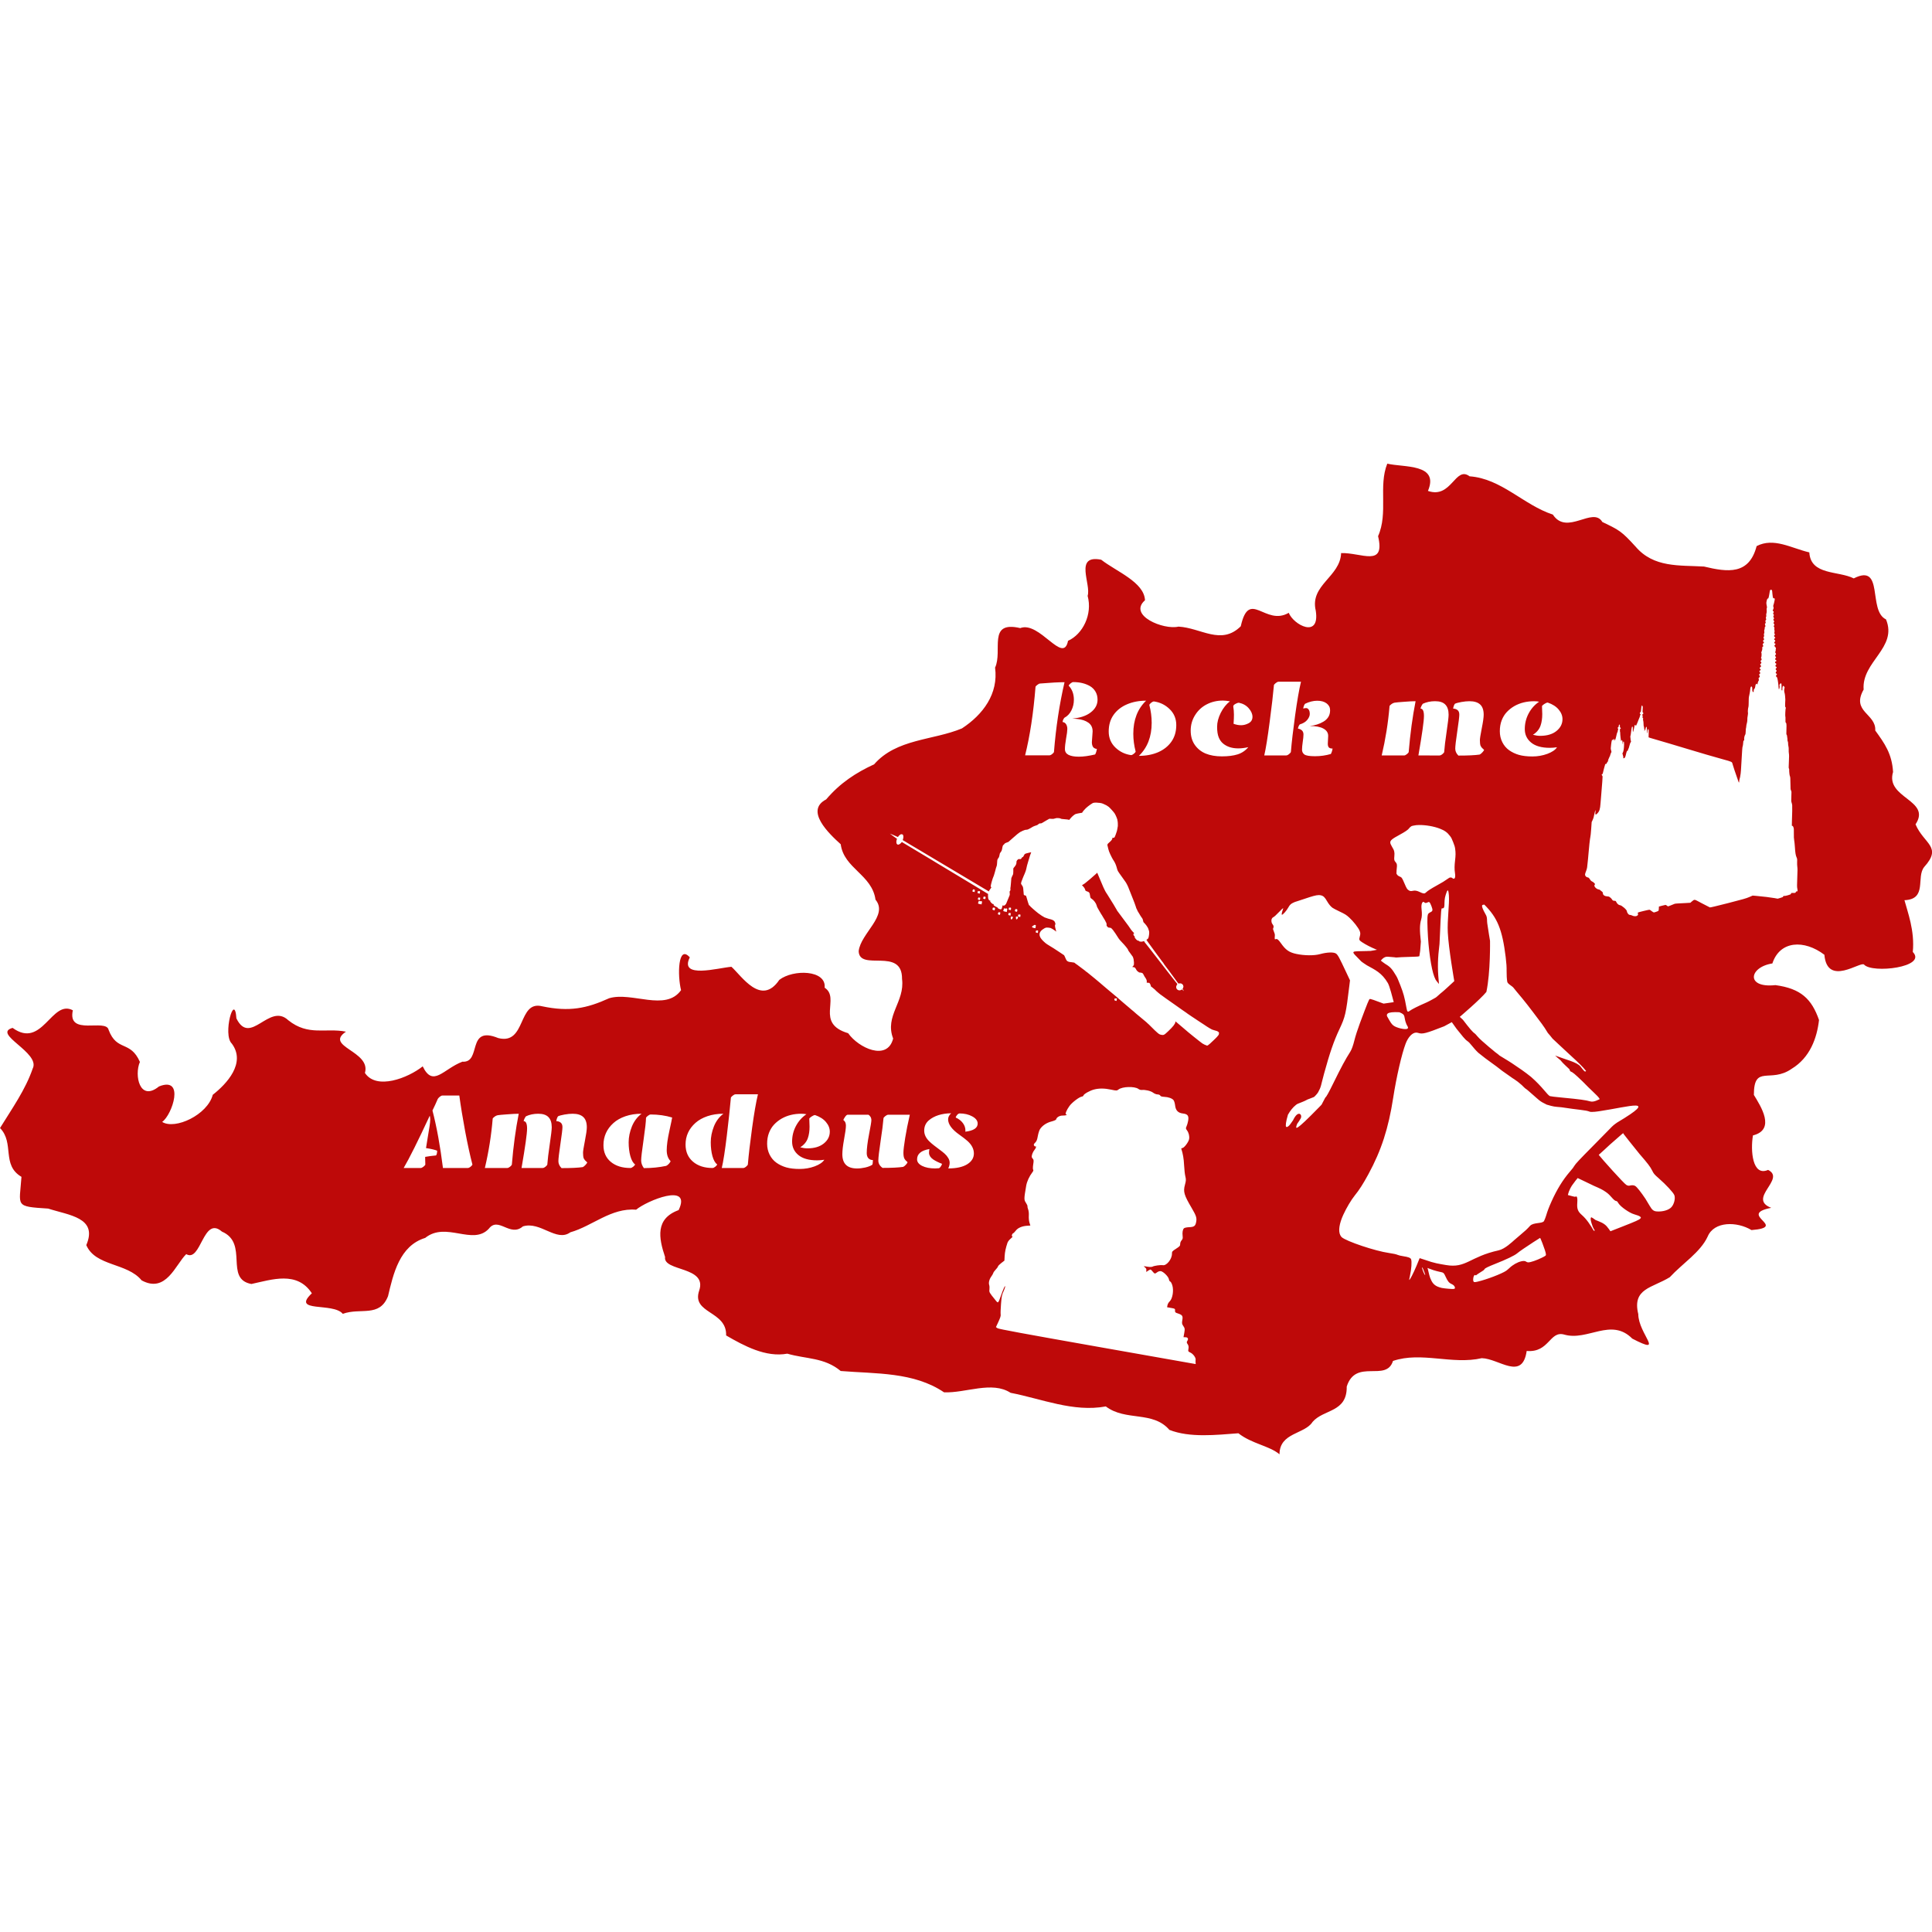 <?xml version="1.0" encoding="UTF-8" standalone="no"?>
<!-- Generator: Adobe Illustrator 23.0.1, SVG Export Plug-In . SVG Version: 6.00 Build 0)  -->

<svg
   width="200mm"
   height="200mm"
   version="1.1"
   viewBox="0 0 200 200"
   xml:space="preserve"
   id="svg1"
   sodipodi:docname="österreich.svg"
   inkscape:version="1.4 (86a8ad7, 2024-10-11)"
   xmlns:inkscape="http://www.inkscape.org/namespaces/inkscape"
   xmlns:sodipodi="http://sodipodi.sourceforge.net/DTD/sodipodi-0.dtd"
   xmlns="http://www.w3.org/2000/svg"
   xmlns:svg="http://www.w3.org/2000/svg"><defs
   id="defs1" /><sodipodi:namedview
   id="namedview1"
   pagecolor="#ffffff"
   bordercolor="#000000"
   borderopacity="0.25"
   inkscape:showpageshadow="2"
   inkscape:pageopacity="0.0"
   inkscape:pagecheckerboard="0"
   inkscape:deskcolor="#d1d1d1"
   inkscape:document-units="mm"
   inkscape:zoom="1.5438437"
   inkscape:cx="377.62889"
   inkscape:cy="377.95276"
   inkscape:window-width="2560"
   inkscape:window-height="1369"
   inkscape:window-x="-8"
   inkscape:window-y="-8"
   inkscape:window-maximized="1"
   inkscape:current-layer="svg1" />
<style
   type="text/css"
   id="style1">
	.st0{fill:#808080;}
	.st1{font-family:'Roboto-Regular';}
	.st2{font-size:14px;}
</style>
<path
   class="st0"
   d="m143.61 48c-0.935 2.32 0.118 5.087-0.952 7.505 0.773 3.261-1.723 1.687-3.826 1.75-0.091 2.47-3.265 3.297-2.625 5.963 0.453 2.945-2.313 1.46-2.797 0.22-2.44 1.429-4.09-2.541-4.966 1.393-2.037 2.01-4.117 0.16-6.452 0.036-1.526 0.367-5.253-1.158-3.463-2.729-0.084-1.883-2.987-2.983-4.534-4.197-2.84-0.558-1.014 2.538-1.405 3.741 0.524 1.921-0.502 3.969-2.028 4.655-0.49 2.516-2.945-2.084-4.949-1.317-3.443-0.805-1.782 2.362-2.603 4.09 0.362 2.703-1.242 4.862-3.43 6.294-2.987 1.248-6.767 1.056-9.089 3.716-1.867 0.862-3.512 1.92-4.968 3.635-2.23 1.152 0.293 3.542 1.508 4.642 0.331 2.512 3.241 3.144 3.6 5.735 1.368 1.65-1.532 3.47-1.742 5.331 0.077 2.154 4.526-0.478 4.49 2.882 0.309 2.363-1.825 3.815-0.921 6.163-0.601 2.381-3.593 0.969-4.657-0.55-3.464-1.027-0.763-3.626-2.434-4.712 0.188-1.861-3.266-1.921-4.693-0.811-1.878 2.779-3.902-0.411-4.957-1.354-1.341 0.103-5.439 1.286-4.309-0.975-1.24-1.398-1.284 1.911-0.905 3.395-1.604 2.252-5.079 0.134-7.442 0.835-2.326 1.058-4.125 1.427-6.926 0.837-2.575-0.66-1.623 4.024-4.554 3.288-3.337-1.359-1.682 2.584-3.713 2.445-1.976 0.747-3.04 2.711-4.109 0.481-1.515 1.206-4.784 2.487-5.982 0.685 0.659-2.28-4.251-2.722-1.964-4.274-2.097-0.421-3.885 0.483-5.969-1.182-1.976-1.864-3.929 2.73-5.371-0.19-0.185-2.83-1.454 1.69-0.475 2.608 1.493 2.008-0.536 4.173-1.972 5.297-0.547 2.083-3.906 3.647-5.239 2.81 1.054-0.743 2.377-4.759-0.329-3.673-2.01 1.629-2.574-1.176-1.975-2.538-0.994-2.262-2.376-1.042-3.237-3.312-0.253-1.228-4.306 0.696-3.705-2.033-2.206-1.174-3.151 4.068-6.237 1.821-2.17 0.609 2.929 2.564 2.079 4.216-0.752 2.188-2.13 4.124-3.381 6.152 1.522 1.562 0.122 3.811 2.22 5.053-0.214 3.082-0.739 3.059 2.769 3.286 2.157 0.701 5.166 0.924 3.942 3.78 0.946 2.212 4.223 1.81 5.729 3.651 2.536 1.38 3.506-1.641 4.616-2.716 1.546 0.9 1.74-4.037 3.695-2.333 2.806 1.208 0.223 4.901 3.05 5.424 2.158-0.466 4.734-1.365 6.26 0.963-2.186 2.05 2.211 0.911 3.202 2.126 1.834-0.668 3.799 0.409 4.683-1.829 0.541-2.285 1.188-5.221 3.848-6.03 2.159-1.739 4.924 0.829 6.584-0.949 0.994-1.308 2.198 0.911 3.53-0.244 1.823-0.563 3.468 1.663 4.909 0.613 2.286-0.647 4.227-2.556 6.811-2.34 1.071-0.91 5.806-2.88 4.401 0.041-2.43 0.884-2.069 2.873-1.404 4.853-0.225 1.517 4.398 0.944 3.532 3.476-0.819 2.412 2.874 2.068 2.788 4.646 1.878 1.087 4.104 2.292 6.333 1.887 1.972 0.569 3.829 0.38 5.528 1.794 3.654 0.299 7.563 0.087 10.698 2.207 2.243 0.094 4.952-1.206 6.888 0.051 3.227 0.621 6.49 2.03 9.858 1.41 2.071 1.567 4.852 0.421 6.583 2.428 2.114 0.833 4.851 0.522 7.142 0.35 1.392 1.093 3.188 1.287 4.257 2.176 0.002-2.266 2.609-2.064 3.423-3.354 1.151-1.334 3.578-0.955 3.535-3.657 0.939-2.953 4.085-0.414 4.789-2.652 2.939-1 6.124 0.417 9.191-0.287 1.787 0.041 4.193 2.384 4.649-0.747 2.336 0.204 2.361-2.11 3.87-1.7 2.44 0.719 4.861-1.797 7.061 0.423 3.472 1.797 0.631-0.465 0.621-2.539-0.653-2.671 1.447-2.696 3.263-3.821 1.299-1.409 3.179-2.589 3.92-4.206 0.668-1.601 3.034-1.575 4.537-0.671 3.903-0.316-1.559-1.604 2.041-2.303-2.507-0.967 1.558-2.99-0.323-3.926-1.643 0.726-1.832-2.049-1.566-3.571 2.394-0.602 0.794-3.036 0.095-4.191-0.002-3.212 1.707-1.16 3.914-2.707 1.9-1.156 2.617-3.187 2.829-5.049-0.757-2.169-1.87-3.257-4.517-3.611-3.104 0.334-2.729-1.869-0.312-2.244 0.778-2.376 3.299-2.481 5.383-0.899 0.299 3.354 3.762 0.636 4.109 1.018 0.84 0.945 6.576 0.273 5.045-1.307 0.215-2.22-0.552-4.168-0.864-5.359 2.403-0.098 1.177-2.393 2.051-3.447 1.899-2.102-0.041-2.37-0.903-4.406 1.678-2.533-3.154-2.689-2.327-5.421-0.117-1.896-0.87-2.945-1.844-4.294 0.106-1.745-2.517-1.929-1.202-4.238-0.225-2.888 3.541-4.322 2.314-7.264-1.913-0.908-0.155-5.868-3.337-4.243-1.598-0.807-4.458-0.3-4.601-2.692-1.851-0.432-3.683-1.576-5.455-0.65-0.778 2.994-2.983 2.706-5.446 2.115-2.55-0.149-5.202 0.139-7.078-2.057-1.451-1.584-1.644-1.694-3.448-2.557-0.968-1.656-3.661 1.464-5.122-0.765-3.051-1.002-5.317-3.727-8.619-3.962-1.492-1.127-1.864 2.366-4.31 1.512 1.194-2.84-2.475-2.413-4.205-2.821zm39.696 13.052c0.039-0.012 0.084-1.51e-4 0.121 0.041 0.057 0.107 0.041 0.659 0.145 0.845 0.135-0.033 0.172 0.019 0.138 0.193-0.05 0.254-0.098 0.446-0.131 0.522-0.025 0.057-0.024 0.101 0.005 0.177 0.038 0.102 0.027 0.15-0.072 0.359-0.015 0.032-0.005 0.052 0.034 0.066 0.079 0.029 0.094 0.102 0.038 0.181-0.046 0.064-0.045 0.073 0.009 0.155 0.055 0.081 0.055 0.09 0.009 0.155-0.046 0.064-0.046 0.074 0.005 0.166 0.051 0.092 0.046 0.189-0.01 0.187-0.045-0.002-0.03 0.074 0.03 0.157 0.047 0.065 0.051 0.09 0.023 0.126-0.069 0.088-0.071 0.113-0.015 0.191 0.068 0.094 0.069 0.153 0.004 0.196-0.045 0.03-0.044 0.039 0.008 0.12 0.044 0.067 0.052 0.112 0.035 0.192-0.012 0.06-0.008 0.132 0.01 0.169 0.022 0.046 0.021 0.1-0.001 0.183-0.027 0.099-0.024 0.128 0.019 0.181 0.049 0.062 0.049 0.064-0.009 0.132-0.076 0.089-0.076 0.102 0.012 0.191l0.074 0.074-0.065 0.064c-0.081 0.079-0.087 0.149-0.016 0.175 0.082 0.03 0.092 0.105 0.024 0.172-0.08 0.079-0.084 0.182-0.008 0.186 0.086 4e-3 0.102 0.09 0.026 0.146-0.081 0.06-0.085 0.144-0.009 0.183 0.067 0.035 0.138 0.238 0.093 0.263-0.016 9e-3 -0.022 0.059-0.015 0.111 8e-3 0.054 0.001 0.102-0.016 0.112-0.048 0.027-0.04 0.126 0.018 0.206 0.041 0.056 0.046 0.086 0.022 0.126-0.017 0.029-0.043 0.052-0.058 0.052-0.047-2e-3 -0.034 0.082 0.027 0.173l0.058 0.087-0.061 0.061c-0.047 0.047-0.057 0.078-0.04 0.127 0.012 0.036 0.04 0.066 0.063 0.067s0.048 0.023 0.056 0.049c0.018 0.054-0.034 0.123-0.091 0.12-0.023-1e-3 -0.041 0.028-0.042 0.07-2e-3 0.05 0.018 0.08 0.067 0.101 0.083 0.036 0.088 0.118 0.01 0.183-0.067 0.056-0.056 0.135 0.025 0.176 0.083 0.042 0.088 0.091 0.017 0.147-0.077 0.06-0.081 0.137-0.01 0.186 0.065 0.044 0.069 0.161 0.006 0.182-0.056 0.019-0.066 0.179-0.011 0.181 0.021 5e-4 0.055 0.022 0.073 0.047 0.028 0.037 0.023 0.056-0.032 0.11-0.07 0.069-0.069 0.184 0.004 0.187 0.021 7.3e-4 0.057 0.063 0.081 0.138 0.05 0.157 0.126 0.709 0.135 0.975 5e-3 0.119 0.018 0.176 0.04 0.17 0.049-0.014 0.092-0.272 0.06-0.362-0.022-0.063-0.014-0.092 0.047-0.175 0.072-0.097 0.075-0.099 0.121-0.042 0.039 0.047 0.046 0.115 0.037 0.377-9e-3 0.289-0.005 0.321 0.043 0.332 0.048 0.011 0.052-0.002 0.045-0.136-9e-3 -0.162 0.039-0.339 0.091-0.337 0.018 4.1e-4 0.061 0.036 0.095 0.079 0.055 0.069 0.058 0.089 0.026 0.18-0.038 0.111-0.031 0.378 0.014 0.472 0.029 0.061 0.084 0.541 0.079 0.686-2e-3 0.047-0.01 0.232-0.019 0.41-0.014 0.285-0.009 0.332 0.038 0.386 0.037 0.043 0.044 0.073 0.024 0.102-0.035 0.05-0.072 0.841-0.041 0.862 0.012 8e-3 0.019 0.146 0.013 0.306-8e-3 0.254-0.003 0.297 0.045 0.338 0.044 0.038 0.056 0.096 0.061 0.317 4e-3 0.149-2.3e-4 0.408-0.01 0.575-0.014 0.245-0.009 0.313 0.026 0.351 0.024 0.026 0.042 0.081 0.04 0.124-2e-3 0.042 0.009 0.121 0.023 0.177 0.015 0.055 0.023 0.151 0.019 0.212-4e-3 0.061 0.011 0.141 0.033 0.178 0.022 0.037 0.036 0.129 0.034 0.205-4e-3 0.076 0.012 0.209 0.034 0.295 0.023 0.091 0.035 0.245 0.028 0.369-6e-3 0.117 0.003 0.29 0.021 0.385 0.024 0.127 0.024 0.349-0.002 0.85-0.026 0.523-0.026 0.681 0.001 0.693 0.021 9e-3 0.033 0.064 0.03 0.133-7e-3 0.181 0.037 0.599 0.068 0.642 0.045 0.063 0.062 0.298 0.063 0.861 8.9e-4 0.463 0.008 0.541 0.059 0.643 0.054 0.108 0.056 0.152 0.034 0.613-0.021 0.431-0.017 0.516 0.026 0.641 0.027 0.08 0.056 0.202 0.062 0.273 0.014 0.14 0.002 0.866-0.028 1.654-0.018 0.487-0.017 0.501 0.039 0.489 0.047-0.01 0.068 0.014 0.113 0.129 0.048 0.122 0.054 0.207 0.047 0.638-6e-3 0.343 0.005 0.564 0.034 0.713 0.023 0.118 0.055 0.421 0.071 0.672 0.039 0.619 0.081 0.882 0.171 1.088 0.07 0.16 0.075 0.199 0.063 0.487-7e-3 0.172 0.002 0.403 0.02 0.513 0.026 0.153 0.025 0.42-0.005 1.124-0.033 0.819-0.033 0.947 0.008 1.137 0.05 0.234 0.034 0.287-0.086 0.282-0.046-2e-3 -0.068 0.013-0.07 0.049-4e-3 0.092-0.066 0.116-0.277 0.107-0.201-8e-3 -0.204-0.007-0.223 0.071-0.018 0.073-0.045 0.087-0.331 0.169-0.185 0.053-0.341 0.081-0.385 0.071-0.061-0.015-0.077-0.005-0.095 0.053-0.018 0.06-0.062 0.083-0.296 0.15l-0.275 0.079-0.316-0.059c-0.352-0.066-1.233-0.173-1.859-0.227l-0.411-0.036-0.369 0.158c-0.316 0.135-0.631 0.224-2.186 0.623-1.173 0.3-1.838 0.458-1.875 0.444-0.052-0.019-0.181-0.085-0.866-0.446-0.092-0.048-0.272-0.144-0.399-0.213-0.315-0.17-0.36-0.168-0.578 0.022l-0.177 0.155-0.505 0.031c-0.278 0.017-0.633 0.035-0.79 0.04-0.238 7e-3 -0.314 0.022-0.459 0.089-0.096 0.044-0.263 0.111-0.372 0.149l-0.197 0.069-0.102-0.077c-0.056-0.043-0.122-0.079-0.146-0.08-0.024-8.4e-4 -0.188 0.038-0.365 0.085l-0.321 0.087-0.009 0.209c-5e-3 0.132-0.022 0.219-0.045 0.236-0.061 0.046-0.408 0.166-0.471 0.164-0.033-2e-3 -0.137-0.065-0.232-0.141-0.095-0.076-0.194-0.14-0.22-0.141-0.078-4e-3 -1.159 0.259-1.192 0.289-0.021 0.019-0.022 0.06-0.004 0.128 0.029 0.11 0.011 0.145-0.114 0.221-0.096 0.058-0.327 0.043-0.469-0.03h0.003c-0.061-0.032-0.153-0.06-0.205-0.064-0.052-4e-3 -0.119-0.02-0.149-0.038-0.085-0.05-0.214-0.264-0.21-0.349 6e-3 -0.147-0.538-0.62-0.723-0.628-0.123-5e-3 -0.296-0.159-0.376-0.334-0.048-0.105-0.058-0.111-0.187-0.117-0.146-6e-3 -0.193-0.035-0.264-0.161-0.025-0.044-0.104-0.127-0.175-0.184-0.113-0.09-0.151-0.105-0.296-0.112-0.272-0.013-0.468-0.148-0.46-0.318 3e-3 -0.071-0.016-0.112-0.072-0.16-0.255-0.216-0.294-0.241-0.381-0.244-0.121-5e-3 -0.347-0.173-0.405-0.301-0.042-0.091-0.041-0.102 0.006-0.176 0.051-0.078 0.05-0.079-0.049-0.188-0.055-0.06-0.153-0.131-0.218-0.158-0.09-0.038-0.144-0.091-0.23-0.225-0.101-0.158-0.124-0.178-0.233-0.197-0.088-0.016-0.142-0.048-0.198-0.116-0.099-0.12-0.093-0.209 0.03-0.515 0.053-0.131 0.104-0.308 0.114-0.394 0.075-0.659 0.131-1.217 0.145-1.445 0.026-0.438 0.162-1.651 0.195-1.742 0.017-0.047 0.054-0.407 0.082-0.801l0.051-0.716 0.104-0.22c0.07-0.147 0.117-0.303 0.144-0.47 0.037-0.231 0.127-0.544 0.156-0.543 6e-3 3.1e-4 5.7e-4 0.096-0.014 0.213-0.023 0.186-0.02 0.215 0.024 0.234 0.036 0.016 0.081-0.011 0.167-0.1 0.225-0.232 0.294-0.449 0.335-1.056 0.016-0.231 0.04-0.52 0.054-0.641 0.024-0.213 0.038-0.383 0.129-1.612 0.041-0.547 0.04-0.558-0.018-0.622-0.062-0.068-0.054-0.146 0.015-0.143 0.025 6.2e-4 0.048-0.039 0.061-0.104 0.029-0.151 0.216-0.856 0.242-0.914 0.012-0.027 0.052-0.048 0.09-0.046 0.053 2e-3 0.069-0.013 0.071-0.068 2e-3 -0.04 0.029-0.085 0.061-0.104 0.035-0.02 0.06-0.064 0.061-0.11 2e-3 -0.042 0.016-0.084 0.033-0.093 0.016-9e-3 0.023-0.046 0.015-0.083-0.01-0.045 0.001-0.071 0.032-0.081 0.028-9e-3 0.047-0.049 0.049-0.102 2e-3 -0.051 0.022-0.093 0.047-0.102 0.026-9e-3 0.045-0.051 0.048-0.109 2e-3 -0.052 0.017-0.102 0.033-0.111 0.016-9e-3 0.03-0.05 0.032-0.09 2e-3 -0.041 0.024-0.095 0.049-0.121 0.042-0.042 0.041-0.064-0.006-0.228-0.05-0.174-0.05-0.198 0.001-0.603 0.057-0.45 0.098-0.562 0.17-0.46 0.036 0.051 0.039 0.049 0.051-0.026 0.019-0.119 0.105-0.118 0.132 0.001l0.022 0.096 0.039-0.084c0.044-0.093 0.095-0.264 0.118-0.393 0.031-0.177 0.086-0.363 0.13-0.443 0.025-0.046 0.039-0.096 0.03-0.112-8e-3 -0.016 7.5e-4 -0.058 0.023-0.095 0.033-0.057 0.032-0.075-0.006-0.121-0.049-0.059-0.033-0.134 0.034-0.157 0.023-7e-3 0.042-0.051 0.044-0.098 4e-3 -0.112 0.034-0.173 0.082-0.171 0.038 1e-3 0.052 0.087 0.035 0.212-4e-3 0.03 0.018 0.08 0.05 0.112l0.057 0.058-0.065 0.064c-0.04 0.039-0.057 0.078-0.044 0.101 0.011 0.021 0.017 0.078 0.011 0.128-5e-3 0.05 6.7e-4 0.099 0.014 0.108 0.013 9e-3 0.019 0.045 0.012 0.081-7e-3 0.035 0.009 0.251 0.036 0.479 0.045 0.373 0.053 0.406 0.085 0.335 0.059-0.13 0.105-0.07 0.118 0.157 0.015 0.249 0.038 0.296 0.047 0.094 6e-3 -0.141 0.045-0.207 0.092-0.155 0.036 0.039 0.027 0.508-0.013 0.792-0.023 0.16-0.058 0.286-0.094 0.339-0.051 0.076-0.053 0.092-0.019 0.166 0.021 0.045 0.037 0.111 0.035 0.148-2e-3 0.036 0.011 0.075 0.027 0.086 0.017 0.011 0.02 0.055 0.008 0.102-0.018 0.067-0.012 0.082 0.03 0.083 0.115 3e-3 0.169-0.083 0.236-0.373 0.076-0.329 0.106-0.398 0.18-0.414 0.036-8e-3 0.049-0.027 0.039-0.058-9e-3 -0.025 0.005-0.074 0.028-0.109 0.024-0.034 0.053-0.1 0.065-0.146 0.019-0.081 0.049-0.186 0.119-0.419 0.018-0.06 0.052-0.127 0.075-0.148 0.036-0.033 0.037-0.055 0.009-0.145-0.018-0.058-0.032-0.145-0.03-0.192 6.9e-4 -0.047-0.007-0.126-0.019-0.174-0.012-0.051-0.01-0.107 0.005-0.132 0.015-0.024 0.038-0.15 0.051-0.28 0.031-0.314 0.084-0.629 0.112-0.67 0.017-0.025 0.032-0.025 0.06 5.17e-4 0.027 0.025 0.033 0.096 0.022 0.256-0.014 0.203 3e-4 0.29 0.042 0.252 9e-3 -9e-3 0.041-0.14 0.072-0.294 0.083-0.41 0.081-0.405 0.13-0.403 0.025 7e-4 0.05 0.028 0.057 0.06 0.012 0.057 0.014 0.057 0.049-0.005 0.044-0.078 0.179-0.402 0.255-0.609 0.031-0.085 0.076-0.194 0.1-0.242 0.024-0.049 0.038-0.106 0.03-0.129-7e-3 -0.023 0.006-0.057 0.032-0.076 0.061-0.047 0.059-0.09-0.007-0.152-0.047-0.044-0.05-0.061-0.019-0.114 0.02-0.034 0.052-0.071 0.072-0.082 0.024-0.013 0.041-0.106 0.051-0.275 8e-3 -0.141 0.03-0.291 0.048-0.333l0.033-0.076 0.051 0.068c0.044 0.059 0.047 0.105 0.026 0.353-0.022 0.263-0.019 0.289 0.034 0.336 0.048 0.043 0.052 0.06 0.022 0.111-0.02 0.033-0.049 0.06-0.064 0.059-0.036-1e-3 -0.039 0.104-0.005 0.128 0.016 0.011 0.018 0.066 0.006 0.126-0.017 0.085-0.012 0.111 0.025 0.127 0.036 0.015 0.042 0.04 0.025 0.103-0.012 0.046-0.009 0.109 0.006 0.141 0.025 0.052 0.042 0.221 0.051 0.525 2e-3 0.059 0.018 0.127 0.035 0.15 0.018 0.023 0.023 0.068 0.01 0.101-0.015 0.041-0.005 0.072 0.029 0.1 0.044 0.035 0.045 0.049 0.01 0.101-0.048 0.072-0.025 0.107 0.043 0.068 0.031-0.018 0.059-0.083 0.074-0.177 0.026-0.157 0.072-0.228 0.116-0.18 0.014 0.015 0.023 0.178 0.02 0.361-6e-3 0.355 0.029 0.416 0.056 0.101 0.017-0.191 0.062-0.281 0.113-0.225 0.015 0.016 0.022 0.21 0.017 0.433l-0.009 0.404 0.182 0.064c2.645 0.759 5.322 1.609 7.518 2.211 0.944 0.259 0.939 0.256 0.99 0.483 0.029 0.128 0.345 1.081 0.48 1.444 0.044 0.119 0.097 0.272 0.118 0.34 0.055 0.175 0.091 0.183 0.092 0.021 7.2e-4 -0.076 0.026-0.217 0.056-0.314 0.03-0.097 0.053-0.198 0.051-0.225-3e-3 -0.027 0.005-0.081 0.018-0.12 0.035-0.114 0.077-0.679 0.136-1.819 0.036-0.685 0.067-1.087 0.088-1.123 0.027-0.046 0.057-0.255 0.084-0.581 3e-3 -0.027 0.025-0.049 0.05-0.048 0.038 2e-3 0.044-0.019 0.032-0.129-0.015-0.142 0.038-0.382 0.108-0.483 0.03-0.044 0.045-0.149 0.052-0.359 5e-3 -0.164 0.019-0.311 0.03-0.327 0.011-0.017 0.022-0.091 0.025-0.164 3e-3 -0.074 0.029-0.216 0.058-0.316 0.029-0.1 0.053-0.247 0.053-0.325-2e-3 -0.215 0.003-0.265 0.047-0.51 0.024-0.135 0.031-0.25 0.018-0.284-0.028-0.071 0.005-0.467 0.045-0.563 0.017-0.038 0.029-0.221 0.029-0.406-9e-4 -0.451 0.011-0.624 0.052-0.775 0.019-0.07 0.042-0.184 0.052-0.254 9e-3 -0.07 0.027-0.172 0.038-0.226 0.011-0.054 0.022-0.15 0.024-0.212 4e-3 -0.134 0.06-0.268 0.11-0.266 0.07 3e-3 0.099 0.088 0.096 0.282-3e-3 0.2 0.033 0.292 0.114 0.296 0.032 2e-3 0.04-0.024 0.034-0.105-8e-3 -0.106 0.033-0.233 0.076-0.231 0.031 1e-3 0.09-0.188 0.096-0.309 3e-3 -0.055 0.03-0.13 0.061-0.167 0.056-0.067 0.058-0.067 0.114-0.012 0.056 0.055 0.057 0.055 0.057-0.013 8.4e-4 -0.092 0.059-0.279 0.098-0.315 0.04-0.037 0.046-0.147 0.011-0.22-0.022-0.045-0.013-0.07 0.048-0.126 0.085-0.078 0.099-0.156 0.038-0.21-0.058-0.052-0.048-0.136 0.021-0.17 0.075-0.036 0.079-0.131 0.006-0.195-0.065-0.058-0.046-0.137 0.039-0.16 0.075-0.02 0.078-0.141 0.005-0.164-0.079-0.024-0.067-0.126 0.022-0.178 0.089-0.053 0.097-0.138 0.021-0.206-0.055-0.049-0.047-0.149 0.011-0.146 0.014 3.6e-4 0.04-0.032 0.058-0.072 0.026-0.061 0.022-0.081-0.025-0.116-0.071-0.054-0.069-0.115 0.005-0.158 0.071-0.04 0.081-0.151 0.02-0.224-0.034-0.041-0.037-0.062-0.01-0.092 0.019-0.021 0.036-0.088 0.038-0.148 9e-4 -0.06 0.005-0.151 0.007-0.201 2e-3 -0.05-0.007-0.099-0.022-0.109-0.016-0.011-0.016-0.043 5.2e-4 -0.08 0.076-0.175 0.106-0.307 0.094-0.412-0.011-0.097-0.004-0.122 0.045-0.149 0.07-0.04 0.075-0.083 0.021-0.174-0.046-0.077-0.025-0.149 0.055-0.188 0.071-0.034 0.071-0.087 0.004-0.155-0.069-0.068-0.067-0.109 0.007-0.171 0.072-0.06 0.077-0.118 0.017-0.191-0.043-0.052-0.043-0.061 0.008-0.146 0.045-0.076 0.049-0.103 0.022-0.168-0.025-0.062-0.023-0.101 0.012-0.192 0.032-0.085 0.036-0.135 0.017-0.195-0.019-0.059-0.016-0.108 0.015-0.187 0.023-0.059 0.037-0.141 0.03-0.183-8e-3 -0.051 0.005-0.093 0.04-0.125 0.053-0.049 0.053-0.054-0.019-0.25-0.012-0.032 0.003-0.065 0.04-0.095 0.054-0.042 0.056-0.056 0.025-0.156-0.031-0.099-0.028-0.116 0.025-0.178 0.054-0.063 0.055-0.077 0.023-0.166-0.03-0.081-0.029-0.109 0.004-0.167 0.029-0.049 0.034-0.102 0.02-0.18-0.012-0.067-0.008-0.13 0.009-0.16 0.035-0.059 0.05-0.283 0.03-0.425-0.01-0.071-5e-5 -0.13 0.034-0.189 0.012-0.244-0.112-0.343-0.038-0.671 0.046-0.226 0.091-0.3 0.178-0.296 0.076-0.172 0.107-0.502 0.162-0.786 0.011-0.056 0.042-0.093 0.081-0.105zm-50.95 9.52 2.321 0.001c-0.195 0.808-0.398 1.975-0.608 3.5-0.21 1.521-0.355 2.772-0.436 3.753-1e-5 0.051-0.059 0.127-0.177 0.226-0.118 0.099-0.22 0.149-0.309 0.149l-2.271-0.001c0.162-0.691 0.348-1.844 0.558-3.461 0.214-1.617 0.361-2.885 0.442-3.803 1e-5 -0.048 0.059-0.119 0.176-0.215 0.118-0.099 0.219-0.149 0.303-0.149zm-21.241 0.038c0.658 1.82e-4 1.227 0.137 1.708 0.409 0.242 0.14 0.436 0.331 0.579 0.573 0.143 0.243 0.215 0.522 0.215 0.838-1.4e-4 0.518-0.237 0.959-0.712 1.322s-1.108 0.573-1.902 0.628l0.496 0.044c0.485 0.048 0.874 0.176 1.168 0.386 0.294 0.206 0.441 0.507 0.441 0.904l-0.078 1.108c-6e-5 0.202 0.037 0.364 0.11 0.485s0.209 0.196 0.408 0.226c-0.037 0.232-0.097 0.421-0.182 0.568-0.658 0.154-1.218 0.231-1.682 0.231-0.459-1.27e-4 -0.816-0.063-1.069-0.188-0.25-0.129-0.375-0.328-0.375-0.596 7e-5 -0.268 0.04-0.634 0.121-1.097 0.085-0.467 0.127-0.797 0.127-0.992 6e-5 -0.198-0.044-0.364-0.132-0.496s-0.207-0.206-0.358-0.221c0.018-0.165 0.081-0.312 0.188-0.441 0.309-0.162 0.55-0.413 0.722-0.755s0.259-0.711 0.259-1.108c1.6e-4 -0.595-0.178-1.079-0.534-1.45 2e-5 -0.055 0.059-0.132 0.176-0.232 0.118-0.099 0.219-0.149 0.303-0.149zm-0.915 0.011c-0.53 2.286-0.894 4.689-1.093 7.21-1e-5 0.048-0.059 0.121-0.176 0.22-0.118 0.096-0.22 0.143-0.309 0.143l-2.503-5.16e-4c0.504-2.028 0.863-4.389 1.077-7.083 1e-5 -0.044 0.059-0.112 0.176-0.204 0.118-0.096 0.219-0.145 0.303-0.148 1.103-0.092 1.944-0.138 2.524-0.137zm16.385 1.901c0.195 5.4e-5 0.441 0.026 0.738 0.078-0.382 0.294-0.7 0.692-0.954 1.196-0.25 0.503-0.375 0.983-0.375 1.439-1.3e-4 0.456 0.055 0.819 0.165 1.091 0.11 0.272 0.266 0.491 0.468 0.656 0.4 0.327 0.92 0.491 1.56 0.491 0.323 8.9e-5 0.669-0.042 1.037-0.127-0.305 0.364-0.676 0.613-1.114 0.749-0.437 0.136-0.98 0.204-1.626 0.204-0.647-1.79e-4 -1.206-0.098-1.676-0.292-0.467-0.195-0.841-0.495-1.124-0.899s-0.424-0.896-0.424-1.477c1.6e-4 -0.584 0.151-1.118 0.453-1.599 0.301-0.485 0.704-0.858 1.208-1.118s1.058-0.391 1.665-0.391zm-7.942 0.014c-0.882 0.845-1.324 1.986-1.324 3.422-1.6e-4 0.61 0.08 1.224 0.242 1.841-0.004 0.055-0.064 0.13-0.182 0.226-0.114 0.096-0.212 0.144-0.292 0.144-0.617-0.085-1.152-0.34-1.603-0.767-0.474-0.448-0.711-1.007-0.711-1.676 1.9e-4 -0.672 0.167-1.246 0.502-1.72 0.338-0.478 0.8-0.841 1.384-1.091 0.584-0.253 1.246-0.38 1.985-0.38zm17.714 0.005c0.412 1.14e-4 0.737 0.092 0.976 0.275 0.239 0.184 0.358 0.419 0.358 0.706-8e-5 0.283-0.065 0.522-0.193 0.717-0.125 0.191-0.292 0.347-0.502 0.468-0.412 0.246-0.884 0.395-1.416 0.446 0.625 1.72e-4 1.098 0.091 1.422 0.271 0.327 0.18 0.49 0.432 0.49 0.755l-0.039 0.816c-5e-5 0.173 0.037 0.299 0.11 0.38 0.077 0.077 0.206 0.116 0.386 0.116-0.037 0.228-0.097 0.415-0.182 0.562-0.522 0.154-1.067 0.231-1.637 0.231s-0.937-0.061-1.103-0.182c-0.162-0.125-0.242-0.289-0.242-0.491 5e-5 -0.206 0.024-0.472 0.072-0.799 0.052-0.327 0.077-0.586 0.078-0.777 1e-4 -0.338-0.191-0.542-0.573-0.612 0.033-0.18 0.096-0.323 0.188-0.43 0.353-0.106 0.614-0.266 0.783-0.479 0.169-0.213 0.254-0.415 0.254-0.606 5e-5 -0.195-0.037-0.344-0.11-0.447-0.073-0.107-0.162-0.16-0.265-0.16-0.103-2.9e-5 -0.204 0.017-0.303 0.05 0.033-0.22 0.096-0.386 0.188-0.496 0.434-0.209 0.855-0.314 1.262-0.314zm10.184 0.047c-0.32 1.628-0.558 3.379-0.713 5.253-2e-5 0.048-0.059 0.121-0.177 0.221-0.118 0.096-0.218 0.143-0.303 0.143l-2.315-5.17e-4c0.397-1.679 0.668-3.379 0.811-5.098 2e-5 -0.044 0.059-0.11 0.177-0.198 0.118-0.092 0.241-0.149 0.369-0.171 0.132-0.022 0.452-0.051 0.959-0.088 0.511-0.04 0.908-0.061 1.191-0.06zm2.023 5.17e-4c0.478 1.32e-4 0.829 0.116 1.053 0.348 0.228 0.232 0.342 0.583 0.342 1.053-7e-5 0.246-0.068 0.829-0.204 1.747-0.136 0.915-0.221 1.617-0.254 2.105-1e-5 0.048-0.059 0.121-0.177 0.221-0.118 0.096-0.22 0.143-0.309 0.143l-2.183-5.17e-4c0.383-2.208 0.575-3.568 0.575-4.079 1.4e-4 -0.514-0.119-0.772-0.358-0.772 0.051-0.198 0.132-0.365 0.242-0.501 0.375-0.176 0.799-0.265 1.273-0.265zm3.555 0.001c0.492 1.36e-4 0.86 0.113 1.102 0.337 0.246 0.224 0.37 0.578 0.369 1.063-7e-5 0.276-0.066 0.744-0.199 1.406-0.129 0.661-0.193 1.069-0.193 1.224-4e-5 0.154 0.006 0.27 0.017 0.347 0.015 0.077 0.026 0.138 0.033 0.182 0.011 0.04 0.037 0.09 0.077 0.149 0.044 0.059 0.07 0.096 0.077 0.111 0.011 0.011 0.05 0.048 0.116 0.11 0.066 0.062 0.103 0.098 0.11 0.105-1e-5 0.048-0.055 0.132-0.165 0.253-0.107 0.118-0.204 0.197-0.292 0.237-0.474 0.07-1.207 0.104-2.199 0.104-0.217-0.217-0.325-0.455-0.325-0.716 7e-5 -0.261 0.07-0.858 0.21-1.792 0.14-0.937 0.21-1.516 0.21-1.736 6e-5 -0.22-0.064-0.378-0.193-0.474-0.129-0.096-0.277-0.144-0.446-0.144 0.033-0.213 0.094-0.38 0.182-0.501 0.136-0.066 0.358-0.127 0.667-0.182 0.312-0.055 0.593-0.083 0.843-0.083zm6.691 0.002c0.191 5.3e-5 0.363 0.016 0.518 0.05-0.456 0.309-0.818 0.715-1.086 1.218-0.265 0.503-0.397 1.042-0.397 1.615-1.6e-4 0.573 0.221 1.04 0.661 1.4 0.441 0.36 1.084 0.54 1.929 0.541 0.232 6.4e-5 0.48-0.02 0.744-0.06-0.173 0.272-0.505 0.5-0.998 0.683-0.492 0.18-1.009 0.27-1.549 0.27s-1.001-0.054-1.383-0.16c-0.382-0.11-0.724-0.272-1.025-0.485-0.298-0.213-0.533-0.491-0.705-0.833-0.173-0.345-0.259-0.724-0.258-1.136 1.2e-4 -0.415 0.064-0.79 0.193-1.125 0.129-0.334 0.305-0.621 0.53-0.859 0.224-0.239 0.485-0.445 0.783-0.618 0.592-0.334 1.274-0.501 2.045-0.501zm-39.357 0.022c0.617 0.085 1.15 0.34 1.598 0.766 0.478 0.448 0.716 1.009 0.716 1.682-1.8e-4 0.669-0.169 1.242-0.507 1.72-0.335 0.474-0.794 0.837-1.378 1.091-0.584 0.25-1.246 0.374-1.985 0.374 0.882-0.845 1.324-1.986 1.324-3.422 1.7e-4 -0.61-0.08-1.224-0.242-1.841 0.004-0.055 0.062-0.13 0.176-0.226 0.118-0.096 0.217-0.143 0.298-0.143zm40.768 0.116c0.5 0.173 0.878 0.416 1.135 0.728 0.261 0.309 0.391 0.639 0.391 0.992-1.3e-4 0.481-0.208 0.889-0.623 1.224s-0.982 0.501-1.698 0.501c-0.224-6.2e-5 -0.47-0.037-0.738-0.111 0.39-0.242 0.653-0.558 0.789-0.948 0.118-0.338 0.177-0.735 0.177-1.191 3e-5 -0.088-0.009-0.358-0.027-0.81-0.004-0.048 0.07-0.123 0.221-0.226 0.154-0.103 0.279-0.156 0.375-0.16zm-31.966 0.019c0.423 0.088 0.76 0.279 1.014 0.573 0.257 0.294 0.386 0.59 0.386 0.888-9e-5 0.294-0.131 0.513-0.392 0.656-0.261 0.14-0.522 0.209-0.783 0.209s-0.522-0.05-0.783-0.149c0.026-0.345 0.039-0.66 0.039-0.943 8e-5 -0.287-0.024-0.579-0.072-0.876 0.011-0.081 0.085-0.16 0.221-0.237 0.14-0.081 0.263-0.121 0.369-0.121zm-14.641 10.352c0.166 0.007 0.328 0.021 0.335 0.035l-0.002-0.004c5e-3 0.009 0.021 0.013 0.035 0.009 0.036-0.011 0.395 0.135 0.548 0.223 0.073 0.042 0.179 0.113 0.239 0.158 0.121 0.095 0.513 0.526 0.61 0.674 0.128 0.191 0.327 0.685 0.295 0.731-6e-3 0.009-0.002 0.022 0.01 0.028 9e-3 0.009 0.013 0.025 0.007 0.037-4e-3 0.013-0.005 0.029-0.001 0.035 7e-3 0.007 0.012 0.03 0.013 0.052 3e-5 0.024 0.005 0.097 0.012 0.164 0.017 0.165 0.003 0.347-0.043 0.539-0.019 0.089-0.037 0.167-0.036 0.173-3.1e-4 0.005-0.002 0.015-0.003 0.02-4e-3 0.005-0.01 0.036-0.018 0.071-6e-3 0.035-0.059 0.192-0.118 0.349-0.118 0.321-0.134 0.342-0.275 0.336-0.079-0.004-0.081-0.004-0.076 0.056 9e-3 0.093-0.089 0.225-0.314 0.42-0.116 0.101-0.193 0.181-0.183 0.189 0.014 0.01 0.014 0.021-5.2e-4 0.035-0.022 0.023-0.021 0.085 0.003 0.127 7e-3 0.013 0.013 0.036 0.015 0.051 6.9e-4 0.015 0.03 0.137 0.063 0.272 0.043 0.182 0.095 0.318 0.196 0.539 0.128 0.271 0.272 0.55 0.298 0.574 5e-3 0.005 0.05 0.075 0.1 0.155 0.118 0.189 0.212 0.416 0.286 0.687 0.09 0.337 0.057 0.277 0.513 0.914 0.162 0.229 0.343 0.481 0.4 0.562 0.098 0.14 0.286 0.522 0.33 0.672 0.011 0.036 0.123 0.319 0.25 0.626 0.125 0.308 0.237 0.59 0.248 0.626 0.01 0.036 0.054 0.151 0.099 0.258 0.045 0.105 0.099 0.258 0.118 0.336 0.035 0.137 0.095 0.291 0.123 0.315 7e-3 0.008 0.025 0.046 0.039 0.086 0.014 0.042 0.03 0.08 0.037 0.086 7e-3 0.008 0.06 0.092 0.118 0.192 0.129 0.225 0.263 0.435 0.324 0.511 0.067 0.08 0.106 0.179 0.128 0.317 0.011 0.078 0.032 0.131 0.059 0.157 0.022 0.022 0.058 0.054 0.075 0.071 0.101 0.097 0.272 0.323 0.329 0.434 0.036 0.069 0.065 0.128 0.065 0.133-4e-4 4e-3 0.014 0.045 0.03 0.095 0.019 0.048 0.033 0.093 0.034 0.1 7e-4 0.01 0.01 0.041 0.023 0.075 0.04 0.121-0.022 0.624-0.092 0.742-0.017 0.025-0.064 0.068-0.106 0.095-0.042 0.025-0.078 0.052-0.078 0.059-5.8e-4 8e-3 0.08 0.125 0.182 0.261 0.1 0.136 0.455 0.623 0.788 1.083 0.335 0.458 0.63 0.857 0.654 0.884 0.072 0.075 0.204 0.264 0.202 0.288-6.9e-4 0.011 0.005 0.021 0.015 0.022 0.01 6.9e-4 0.23 0.292 0.488 0.646 1.045 1.437 0.97 1.339 1.013 1.329 0.022-6e-3 0.086-0.012 0.141-0.013 0.081-6.8e-4 0.118 0.009 0.181 0.048 0.078 0.048 0.164 0.162 0.142 0.192-6e-3 9e-3 -0.002 0.017 0.009 0.018 0.026 3e-3 0.015 0.162-0.01 0.175-0.011 8e-3 -0.016 0.019-0.011 0.029 7e-3 0.01-0.007 0.042-0.027 0.072-0.037 0.053-0.037 0.055 0.003 0.09 0.021 0.02 0.038 0.043 0.037 0.051-5.8e-4 8e-3 0.016 0.035 0.037 0.06 0.068 0.084 0.013 0.065-0.069-0.023l-0.079-0.088-0.067 0.04c-0.131 0.076-0.253 0.082-0.367 0.021-0.196-0.105-0.239-0.343-0.1-0.538 0.047-0.067 0.04-0.097-0.048-0.188-0.031-0.031-0.086-0.1-0.123-0.152-0.035-0.054-0.093-0.128-0.129-0.166-0.034-0.037-0.373-0.468-0.75-0.955-1.787-2.312-2.263-2.922-2.278-2.923-0.01-6.9e-4 -0.016-0.012-0.015-0.025 2e-3 -0.015-0.017-0.044-0.04-0.069l-0.039-0.043-0.102 0.034c-0.068 0.023-0.143 0.031-0.222 0.026-0.12-8e-3 -0.211-0.044-0.189-0.075 9e-3 -9e-3 -0.014-0.018-0.045-0.02-0.09-6e-3 -0.172-0.058-0.271-0.17-0.108-0.122-0.131-0.165-0.126-0.244 3e-3 -0.042-0.007-0.062-0.043-0.081-0.094-0.051-0.12-0.219-0.041-0.265l0.042-0.026-0.042-0.033c-0.076-0.057-0.34-0.373-0.369-0.442-0.014-0.034-0.104-0.164-0.197-0.287-0.541-0.716-0.79-1.052-0.969-1.302-0.11-0.155-0.206-0.285-0.213-0.287-9e-3 -6e-3 -0.015-0.019-0.014-0.033 6.9e-4 -0.013-0.004-0.028-0.013-0.033-7e-3 -0.004-0.044-0.065-0.083-0.136-0.038-0.073-0.145-0.256-0.24-0.41-0.444-0.726-0.664-1.081-0.694-1.116-0.092-0.115-0.252-0.407-0.362-0.665-0.067-0.16-0.241-0.566-0.382-0.901l-0.258-0.612-0.15 0.141c-0.26 0.243-0.948 0.83-1.129 0.962-0.095 0.071-0.203 0.14-0.237 0.154-0.036 0.013-0.065 0.029-0.065 0.036-3.1e-4 6e-3 0.039 0.045 0.088 0.089 0.117 0.106 0.227 0.278 0.248 0.386 0.013 0.077 0.025 0.092 0.091 0.126 0.041 0.021 0.098 0.044 0.129 0.051 0.082 0.016 0.139 0.05 0.189 0.111 0.051 0.063 0.067 0.123 0.096 0.328 0.03 0.211 0.043 0.239 0.158 0.308 0.201 0.119 0.451 0.446 0.515 0.673 0.014 0.049 0.033 0.115 0.042 0.145 0.021 0.073 0.496 0.892 0.548 0.944 0.01 0.01 0.033 0.052 0.049 0.092 0.018 0.04 0.047 0.092 0.07 0.115 0.048 0.057 0.243 0.402 0.294 0.526 0.03 0.07 0.04 0.127 0.035 0.2-7e-3 0.098-0.003 0.107 0.072 0.192 0.043 0.049 0.088 0.09 0.099 0.093 0.013 4.1e-4 0.064 0.008 0.115 0.013 0.053 6e-3 0.104 0.016 0.115 0.024 0.011 8e-3 0.02 0.011 0.02 0.003 2e-3 -0.031 0.115 0.069 0.221 0.196 0.111 0.133 0.398 0.56 0.598 0.887 0.045 0.075 0.173 0.226 0.299 0.354 0.375 0.385 0.69 0.778 0.685 0.851-7e-4 0.01 0.01 0.03 0.021 0.044 0.013 0.014 0.037 0.056 0.056 0.092s0.113 0.165 0.208 0.282c0.094 0.119 0.19 0.249 0.211 0.291 0.042 0.084 0.105 0.358 0.085 0.382-5e-3 9e-3 -0.003 0.022 0.006 0.03 0.011 6e-3 0.013 0.023 0.005 0.037-7e-3 0.016-0.003 0.039 0.007 0.054 0.01 0.014 0.015 0.029 0.009 0.032-4e-3 6e-3 -0.007 0.07-0.003 0.146 5e-3 0.119 2e-3 0.148-0.034 0.206-0.021 0.037-0.061 0.083-0.086 0.103-0.027 0.02-0.049 0.043-0.05 0.052-5.7e-4 8e-3 0.047 0.018 0.104 0.022 0.143 0.01 0.196 0.052 0.284 0.224 0.054 0.105 0.098 0.164 0.168 0.218 0.051 0.041 0.1 0.075 0.111 0.075 0.01 6.9e-4 0.016 0.009 0.015 0.02-7e-4 0.011 0.059 0.022 0.144 0.028 0.081 6e-3 0.152 0.02 0.157 0.029 7e-3 0.013 0.017 0.016 0.027 0.011 0.033-0.017 0.126 0.099 0.181 0.223 0.03 0.069 0.093 0.178 0.141 0.242 0.124 0.165 0.185 0.328 0.168 0.445l-0.011 0.091 0.123 0.012c0.07 4e-3 0.136 0.011 0.147 0.014 0.051 8e-3 0.187 0.297 0.163 0.349-7e-3 0.018-0.007 0.027 0.003 0.021 9e-3 -6e-3 0.063 0.03 0.122 0.082 0.059 0.052 0.159 0.136 0.224 0.185 0.063 0.049 0.122 0.102 0.13 0.121 0.016 0.04 0.587 0.518 0.622 0.52 0.011 5.6e-4 0.453 0.32 0.481 0.348 0.023 0.02 0.783 0.555 0.906 0.636 0.12 0.08 0.273 0.188 0.282 0.199 0.01 0.014 0.329 0.24 0.432 0.306 0.039 0.025 0.163 0.111 0.274 0.189 0.111 0.078 0.218 0.153 0.238 0.165 0.019 0.014 0.039 0.03 0.044 0.036 6e-3 6e-3 0.047 0.038 0.097 0.069 0.048 0.033 0.197 0.132 0.327 0.222 0.131 0.09 0.325 0.219 0.433 0.287 0.106 0.068 0.227 0.148 0.265 0.178 0.067 0.051 0.205 0.141 0.681 0.445 0.122 0.076 0.224 0.146 0.229 0.154 5e-3 9e-3 0.131 0.086 0.28 0.174 0.238 0.142 0.292 0.166 0.464 0.209 0.271 0.068 0.364 0.103 0.452 0.176 0.072 0.062 0.073 0.068 0.067 0.165-6e-3 0.073-0.019 0.121-0.052 0.166-0.059 0.085-0.215 0.264-0.268 0.307-0.023 0.019-0.122 0.116-0.221 0.216-0.097 0.101-0.279 0.269-0.402 0.376-0.213 0.181-0.229 0.191-0.3 0.187-0.042-3e-3 -0.077-0.015-0.076-0.026 7e-4 -0.01-0.007-0.015-0.014-0.01-0.021 0.011-0.295-0.117-0.388-0.183-0.207-0.141-1.689-1.334-1.734-1.396-0.017-0.021-0.187-0.166-0.603-0.513-0.11-0.092-0.257-0.215-0.323-0.273l-0.124-0.104-0.007 0.068c-0.023 0.2-0.237 0.474-0.759 0.968-0.404 0.383-0.454 0.407-0.713 0.356-0.113-0.022-0.165-0.044-0.257-0.107-0.124-0.084-0.673-0.601-0.888-0.835-0.07-0.077-0.136-0.141-0.144-0.141-7e-3 -5.4e-4 -0.032-0.022-0.054-0.05-0.022-0.027-0.049-0.049-0.061-0.05-0.011-5.4e-4 -0.02-0.009-0.019-0.018 7e-4 -0.01-0.13-0.127-0.292-0.258-0.273-0.225-0.369-0.306-0.869-0.725-0.107-0.088-0.223-0.192-0.261-0.23-0.038-0.038-0.089-0.081-0.114-0.096-0.025-0.015-0.048-0.033-0.053-0.039-5e-3 -6e-3 -0.118-0.106-0.255-0.22-0.135-0.114-0.453-0.385-0.706-0.599-0.253-0.215-0.486-0.417-0.513-0.446-0.029-0.03-0.085-0.079-0.124-0.11-0.039-0.03-0.2-0.163-0.359-0.298-0.159-0.133-0.423-0.353-0.585-0.49-0.42-0.35-0.554-0.466-0.592-0.503-0.017-0.02-0.108-0.098-0.201-0.174-0.093-0.076-0.329-0.273-0.527-0.44-0.198-0.165-0.457-0.376-0.578-0.471-0.121-0.093-0.222-0.175-0.224-0.183-3e-3 -9e-3 -0.018-0.016-0.03-0.017-0.013-4.3e-4 -0.027-0.01-0.03-0.017-4e-3 -0.017-0.425-0.346-0.442-0.347-0.013-4.3e-4 -0.528-0.388-0.538-0.405-4e-3 -6e-3 -0.046-0.035-0.094-0.06-0.046-0.027-0.083-0.055-0.083-0.065 6.3e-4 -0.01-0.011-0.017-0.026-0.018-0.015-2e-3 -0.027-0.01-0.026-0.019 3e-3 -0.035-0.108-0.063-0.345-0.086-0.2-0.019-0.268-0.033-0.35-0.071-0.131-0.06-0.176-0.124-0.292-0.407-0.051-0.123-0.105-0.232-0.12-0.244-0.016-0.01-0.063-0.043-0.107-0.072-0.044-0.029-0.195-0.13-0.336-0.226-0.141-0.094-0.329-0.218-0.415-0.273-0.089-0.054-0.179-0.114-0.204-0.134-0.025-0.018-0.175-0.113-0.337-0.207-0.261-0.154-0.507-0.316-0.53-0.349-4e-3 -6e-3 -0.068-0.064-0.141-0.126-0.073-0.062-0.187-0.179-0.252-0.259-0.314-0.378-0.292-0.708 0.065-0.993 0.115-0.092 0.332-0.214 0.371-0.208 5e-3 3.1e-4 0.013-9.67e-4 0.019-5.17e-4 6e-3 -2e-3 0.017-0.004 0.028-0.006 0.01-2e-3 0.021-0.004 0.023-0.008 0.015-0.01 0.333 0.015 0.34 0.028 3e-3 9e-3 0.016 0.01 0.025 0.006 0.01-8e-3 0.028-0.004 0.039 0.008 0.011 9e-3 0.037 0.019 0.057 0.022 0.038 0.01 0.341 0.189 0.371 0.223 0.024 0.026 0.166 0.133 0.176 0.134 5e-3 3.1e-4 -0.021-0.097-0.057-0.218-0.036-0.121-0.063-0.226-0.057-0.233 7e-3 -9e-3 0.003-0.02-0.003-0.026-9e-3 -8e-3 -0.015-0.049-0.011-0.097 2e-3 -0.046-0.002-0.093-0.007-0.1-3e-3 -9e-3 0.005-0.029 0.022-0.047 0.042-0.047 0.039-0.084-0.011-0.219-0.028-0.076-0.066-0.139-0.106-0.173-0.063-0.054-0.243-0.147-0.244-0.127-5.7e-4 0.008-0.012 4.01e-4 -0.027-0.013-0.014-0.011-0.034-0.019-0.043-0.014-0.01 0.008-0.022 0.002-0.029-0.008-7e-3 -0.013-0.018-0.016-0.025-0.012-0.023 0.013-0.475-0.126-0.61-0.187-0.129-0.059-0.447-0.265-0.661-0.43-0.314-0.241-0.891-0.754-0.888-0.793 6.4e-4 -0.01-0.011-0.017-0.026-0.018-0.015-0.002-0.038-0.021-0.051-0.046-0.025-0.046-0.192-0.582-0.199-0.639-3e-3 -0.019-0.026-0.103-0.054-0.184-0.047-0.147-0.049-0.151-0.111-0.156-0.09-6e-3 -0.163-0.055-0.172-0.117-2e-3 -0.03-0.009-0.102-0.01-0.163-3e-3 -0.061-0.015-0.186-0.027-0.279-0.013-0.091-0.018-0.173-0.014-0.18 4e-3 -6e-3 0.002-0.017-0.009-0.025-0.01-0.007-0.013-0.021-0.005-0.03 7e-3 -0.009 0.002-0.03-0.009-0.045-0.013-0.016-0.017-0.029-0.01-0.028 0.022 7.6e-4 -0.042-0.123-0.11-0.21-0.036-0.049-0.074-0.108-0.081-0.135-0.02-0.062 0.06-0.321 0.187-0.61 0.053-0.122 0.101-0.239 0.106-0.257 5e-3 -0.02 0.016-0.047 0.026-0.059 7e-3 -0.01 0.017-0.03 0.019-0.039 2e-3 -0.011 0.04-0.102 0.084-0.207 0.044-0.104 0.093-0.254 0.109-0.334 0.059-0.292 0.108-0.479 0.199-0.772 0.052-0.165 0.097-0.315 0.102-0.335 4e-3 -0.022 0.014-0.047 0.022-0.059 9e-3 -0.013 0.011-0.029 0.004-0.038-6e-3 -0.01-1.4e-4 -0.022 0.011-0.029 0.013-0.007 0.016-0.017 0.011-0.027-7e-3 -0.013 0.079-0.261 0.161-0.468 0.014-0.034 0.01-0.034-0.076-0.016-0.049 0.01-0.161 0.035-0.25 0.059-0.088 0.022-0.163 0.041-0.169 0.042-0.047 0.009-0.148 0.057-0.176 0.084-0.02 0.019-0.055 0.081-0.079 0.138-0.05 0.118-0.095 0.169-0.144 0.166-0.022-8.54e-4 -0.052 0.03-0.089 0.096-0.065 0.11-0.091 0.123-0.233 0.106-0.095-0.01-0.099-0.008-0.184 0.071-0.045 0.045-0.081 0.088-0.076 0.096 3e-3 0.009-0.003 0.02-0.012 0.025-0.013 0.007-0.023 0.034-0.023 0.059-6.6e-4 0.028-0.003 0.057-0.004 0.068-2e-3 0.009-0.004 0.04-0.004 0.066-2.7e-4 0.124-0.076 0.278-0.206 0.426-0.084 0.096-0.127 0.157-0.119 0.176 4e-3 0.017 0.004 0.15 5.1e-4 0.298-7e-3 0.247-0.012 0.274-0.055 0.356-0.053 0.1-0.152 0.328-0.151 0.346 2e-3 0.008 3.9e-4 0.021-0.002 0.032-6.4e-4 0.01-0.019 0.228-0.038 0.483-0.019 0.255-0.043 0.47-0.051 0.473-0.01 6e-3 -0.014 0.014-0.009 0.022 3e-3 0.009 0.009 0.062 0.011 0.119 6e-3 0.106-0.031 0.203-0.078 0.217-0.014 0.003-0.013 0.053-0.002 0.148 0.016 0.114 0.013 0.264-0.009 0.263-2e-3 -1.36e-4 -0.009 0.02-0.014 0.045-0.013 0.049-0.31 0.771-0.346 0.839-0.013 0.023-0.029 0.04-0.038 0.04-7e-3 -5.72e-4 -0.015 0.01-0.017 0.025-2e-3 0.015-0.033 0.05-0.07 0.079-0.074 0.056-0.171 0.066-0.21 0.02-0.022-0.025-0.031-0.011-0.055 0.107-0.032 0.151-0.069 0.258-0.099 0.284-0.075 0.065-0.369-0.051-0.401-0.158-9e-3 -0.026-0.026-0.046-0.04-0.041-0.026 0.008-0.335-0.17-0.353-0.203-7e-3 -0.013-0.012-0.049-0.01-0.084 3e-3 -0.051-1.6e-4 -0.059-0.025-0.04-0.037 0.027-0.146-0.047-0.261-0.177-0.077-0.086-0.082-0.098-0.067-0.158 0.015-0.054 0.014-0.06-0.014-0.041-0.015 0.013-0.045 0.014-0.065 0.007-0.043-0.016-0.119-0.156-0.127-0.234-3e-3 -0.028-0.012-0.086-0.017-0.127-6e-3 -0.041-0.01-0.128-0.006-0.194l0.009-0.121-0.342-0.209c-0.374-0.23-0.807-0.492-1.299-0.785-0.407-0.242-0.96-0.576-1.269-0.765-0.131-0.081-0.383-0.232-0.559-0.336-0.76-0.452-1.207-0.722-1.225-0.738-9e-3 -0.009-0.205-0.126-0.435-0.26-0.229-0.135-0.421-0.252-0.426-0.259-0.005-0.009-0.152-0.099-0.328-0.201-0.356-0.205-1.126-0.667-1.354-0.811-0.136-0.085-0.736-0.446-0.989-0.594-0.059-0.033-0.158-0.094-0.222-0.133-0.064-0.038-0.197-0.118-0.299-0.179l-0.183-0.109-0.044 0.053c-0.081 0.102-0.209 0.197-0.288 0.213-0.09 0.022-0.144-0.004-0.201-0.093-0.045-0.07-0.045-0.271-5.16e-4 -0.403l0.035-0.101-0.368-0.261c-0.201-0.143-0.366-0.267-0.366-0.276 5.72e-4 -0.007 0.129 0.044 0.283 0.115 0.156 0.071 0.301 0.135 0.321 0.14 0.022 6e-3 0.074 0.029 0.116 0.052 0.1 0.053 0.118 0.054 0.138 0.005 0.02-0.05 0.181-0.202 0.248-0.231 0.061-0.027 0.151-0.023 0.203 0.009 0.09 0.056 0.113 0.264 0.05 0.469l-0.033 0.105 0.068 0.051c0.037 0.026 0.078 0.049 0.091 0.05 0.013 4.18e-4 0.072 0.034 0.13 0.077 0.058 0.041 0.285 0.178 0.505 0.307 0.22 0.127 0.62 0.365 0.888 0.525 0.268 0.16 0.703 0.42 0.967 0.578 1.784 1.065 2.415 1.44 3.258 1.939 0.229 0.137 0.669 0.398 0.976 0.583 0.307 0.183 0.774 0.462 1.039 0.62 1.09 0.651 1.021 0.609 1 0.584-0.014-0.018 0.094-0.193 0.197-0.325l0.059-0.078-0.036-0.043c-0.022-0.027-0.034-0.067-0.032-0.107 0.01-0.151 0.194-0.792 0.266-0.938 0.023-0.045 0.048-0.102 0.053-0.128 9e-3 -0.025 0.013-0.049 0.015-0.054 4e-3 -6e-3 0.004-0.014 0.006-0.02-2e-3 -0.008 0.02-0.072 0.045-0.145 0.027-0.074 0.064-0.203 0.082-0.288 0.049-0.209 0.102-0.392 0.144-0.489 0.026-0.061 0.037-0.145 0.05-0.366 0.015-0.307 0.02-0.324 0.158-0.506 0.041-0.054 0.074-0.169 0.115-0.391 6e-3 -0.029 0.013-0.054 0.015-0.058 3e-3 -0.002 0.007-0.009 0.009-0.018 3e-3 -0.007 0.033-0.049 0.069-0.097 0.089-0.11 0.119-0.177 0.143-0.308 0.068-0.378 0.072-0.389 0.174-0.476 0.053-0.046 0.097-0.095 0.098-0.11 2e-3 -0.017 0.078-0.056 0.195-0.101l0.195-0.075 0.461-0.407c0.393-0.347 0.616-0.533 0.638-0.531 4e-3 4.18e-4 0.035-0.023 0.07-0.051 0.035-0.029 0.081-0.056 0.102-0.06 0.021-0.005 0.042-0.016 0.048-0.021 0.02-0.025 0.28-0.136 0.378-0.163 0.056-0.017 0.129-0.026 0.162-0.024 0.108 0.007 0.276-0.071 0.644-0.299 0.073-0.043 0.196-0.096 0.305-0.127 0.1-0.03 0.199-0.068 0.217-0.087 0.018-0.017 0.071-0.06 0.115-0.092 0.07-0.051 0.1-0.059 0.17-0.055 0.094 0.007 0.151-0.017 0.327-0.135 0.058-0.039 0.217-0.133 0.356-0.209l0.249-0.138 0.212 0.012c0.195 0.011 0.223 0.007 0.363-0.038 0.136-0.046 0.169-0.05 0.335-0.039 0.145 0.009 0.198 0.019 0.255 0.051 0.062 0.036 0.117 0.044 0.411 0.066 0.187 0.014 0.37 0.036 0.408 0.05l0.067 0.023 0.115-0.144c0.183-0.228 0.472-0.463 0.592-0.479 5e-3 -0.002 0.081-0.019 0.169-0.041 0.088-0.022 0.21-0.045 0.271-0.05 0.18-0.02 0.192-0.022 0.207-0.06 0.027-0.068 0.212-0.292 0.35-0.425 0.247-0.236 0.718-0.569 0.808-0.57 0.03-0.002 0.062-0.007 0.068-0.012 0.018-0.013 0.186-0.013 0.352-0.006zm33.298 2.307c0.663-0.01 1.515 0.131 2.146 0.377 0.5 0.194 0.77 0.391 1.048 0.762 0.139 0.183 0.171 0.249 0.322 0.629 0.144 0.364 0.173 0.464 0.208 0.692 0.057 0.4 0.055 0.682-0.01 1.219-0.062 0.507-0.066 0.917-0.014 1.245 0.065 0.4 0.028 0.614-0.112 0.633-0.045 7e-3 -0.101-0.018-0.156-0.065-0.065-0.056-0.11-0.072-0.194-0.063-0.093 0.008-0.136 0.029-0.323 0.165-0.303 0.216-0.506 0.34-1.092 0.664-0.565 0.312-0.944 0.554-1.089 0.695-0.053 0.053-0.123 0.105-0.157 0.118-0.088 0.034-0.248-0.007-0.506-0.132-0.295-0.141-0.495-0.18-0.705-0.133-0.2 0.045-0.301 0.039-0.42-0.032-0.187-0.109-0.243-0.194-0.476-0.746-0.243-0.57-0.278-0.617-0.504-0.703-0.06-0.023-0.145-0.074-0.19-0.116-0.089-0.082-0.168-0.248-0.128-0.264 0.012-0.005 0.017-0.03 0.008-0.054-0.01-0.026 1.8e-4 -0.194 0.02-0.376 0.048-0.406 0.029-0.513-0.12-0.678-0.143-0.157-0.161-0.239-0.126-0.619 0.019-0.204 0.016-0.35-0.012-0.464-0.039-0.173-0.055-0.207-0.273-0.583-0.174-0.301-0.206-0.464 0.038-0.674 0.146-0.126 0.389-0.269 0.759-0.469 0.594-0.319 0.929-0.548 1.026-0.703 0.048-0.073 0.211-0.206 0.28-0.226 0.012-0.002 0.09-0.022 0.168-0.039 0.164-0.039 0.363-0.059 0.584-0.063zm-46.186 6.654c7e-3 -0.008 0.029 5.8e-4 0.05 0.018l5.1e-4 5.16e-4c0.025 0.018 0.039 0.023 0.04 0.01 5.2e-4 -0.011 0.023-0.017 0.051-0.011 0.051 0.009 0.051 0.012 0.042 0.138-9e-3 0.127-0.01 0.129-0.054 0.122-0.099-0.016-0.182-0.042-0.192-0.057-0.01-0.019 0.041-0.197 0.063-0.22zm49.122 0.119c0.057-0.043 0.105 0.072 0.14 0.507 0.069 0.871-0.18 2.56-0.114 3.838 0.087 1.693 0.672 5.04 0.672 5.04s-1.185 1.102-1.272 1.151c-0.086 0.05-0.552 0.494-0.636 0.543-0.084 0.048-0.167 0.095-0.247 0.14-0.08 0.045-0.158 0.088-0.233 0.128-0.075 0.041-0.146 0.078-0.214 0.113-0.068 0.035-0.13 0.067-0.189 0.095-0.059 0.028-0.113 0.053-0.161 0.074-0.811 0.35-1.418 0.655-1.678 0.844-0.203 0.147-0.248 0.096-0.331-0.378-0.191-1.062-0.295-1.443-0.629-2.296-0.234-0.598-0.311-0.777-0.432-0.976-0.43-0.709-0.579-0.897-1.127-1.223-0.128-0.075-0.452-0.337-0.452-0.337s0.294-0.436 0.699-0.406c0.653 0.039 0.878 0.086 0.882 0.085 0.564-0.035 0.688-0.049 0.569-0.038 1.845-0.076 1.492-0.028 1.834-0.094 0.142-1.043 0.035 0.036 0.158-1.515-0.133-1.168-0.127-1.749 0.028-2.28 0.086-0.293 0.098-0.589 0.042-1.093-0.031-0.274-0.007-0.512 0.061-0.634 0.019-0.033 0.037-0.058 0.054-0.076 0.053-0.054 0.104-0.039 0.195 0.037 0.081 0.069 0.136 0.067 0.322-0.014 0.122-0.056 0.135-0.055 0.195-0.003 0.099 0.087 0.317 0.661 0.301 0.787-0.016 0.118-0.047 0.153-0.213 0.236-0.073 0.037-0.163 0.098-0.197 0.133-0.119 0.131-0.138 0.48-0.092 1.661 0.079 2.013 0.369 4.043 0.698 4.891 0.098 0.251 0.13 0.312 0.293 0.518 0.099 0.13 0.184 0.231 0.187 0.224 5e-3 -6e-3 -0.01-0.186-0.033-0.401-0.122-1.233-0.097-2.297 0.087-3.737 0.089-1.542 0.127-3.721 0.242-3.691 0.458 0.057 0.127-0.588 0.403-1.408 0.067-0.2 0.132-0.402 0.189-0.445zm-48.597 0.053c0.013-0.007 0.03 9.4e-5 0.049 0.022 0.015 0.018 0.026 0.018 0.044 0.004 0.027-0.024 0.052-0.024 0.092 0.004l5.1e-4 -0.003c0.019 0.014 0.025 0.035 0.016 0.063-7e-3 0.022-0.014 0.072-0.015 0.111l-0.002 0.072-0.1-0.019c-0.14-0.026-0.162-0.039-0.144-0.084 9e-3 -0.02 0.021-0.069 0.029-0.107 7e-3 -0.035 0.017-0.056 0.03-0.063zm35.25 0.427c0.092-0.002 0.171 0.008 0.251 0.027 0.247 0.061 0.393 0.203 0.623 0.604 0.178 0.309 0.369 0.54 0.56 0.681 0.08 0.059 0.386 0.219 0.681 0.36 0.628 0.297 0.755 0.376 1.064 0.661 0.416 0.377 0.943 1.052 1.069 1.367 0.085 0.212 0.089 0.335 0.012 0.603-0.089 0.315-0.067 0.372 0.222 0.564 0.415 0.274 0.911 0.53 1.493 0.768 0.287 0.022-0.451 0.11-0.612 0.148-0.318-0.002-0.229 0.005-0.229 0.005-1.931 0.065-1.89-0.141-0.716 1.08 0.078 0.07 0.209 0.153 0.573 0.397 0.844 0.469 1.558 0.774 2.183 1.852 0.174 0.3 0.481 1.491 0.603 1.961 0 0-0.022 0.018-1.05 0.156-0.974-0.372-1.367-0.502-1.433-0.476-0.084 0.033-0.209 0.341-1.015 2.492-0.244 0.657-0.465 1.343-0.582 1.816-0.127 0.515-0.275 0.919-0.416 1.144-0.51 0.801-0.956 1.63-1.716 3.18-0.536 1.09-0.774 1.52-0.865 1.556l-0.398 0.755-0.218 0.224c-2.607 2.672-2.537 2.356-2.299 1.746 0.05-0.063 0.202-0.288 0.202-0.288s0.149-0.249 0.157-0.263c0.123-0.226 0.013-0.482-0.168-0.482-0.142-2e-3 -0.355 0.116-0.627 0.68-0.409 0.599-0.398 0.54-0.562 0.668-0.074 0.029-0.11 0.03-0.143 0.005-0.086-0.075-0.039-0.519 0.183-1.258 0.227-0.405 0.512-0.761 0.81-0.997 0.139-0.115 0.19-0.137 0.668-0.318 0.393-0.151 0.526-0.273 0.71-0.318 0.496-0.19 0.51-0.197 0.554-0.238 0 0 0.286-0.278 0.381-0.45 0.328-0.593 0.259-0.618 0.618-1.938 0.589-2.149 1.004-3.352 1.58-4.577 0.615-1.306 0.681-1.594 1.032-4.503l0.069-0.568-0.369-0.785c-0.755-1.607-0.874-1.825-1.064-1.977-0.225-0.179-0.935-0.158-1.685 0.051-0.587 0.161-1.603 0.153-2.427-0.022-0.755-0.16-1.11-0.408-1.606-1.114-0.261-0.372-0.392-0.474-0.536-0.417-0.108 0.042-0.118 0.016-0.099-0.272 0.018-0.222 0.015-0.235-0.09-0.504-0.106-0.269-0.106-0.277-0.066-0.372 0.059-0.138 0.044-0.236-0.065-0.381-0.102-0.137-0.135-0.26-0.125-0.441 6e-3 -0.122 0.093-0.263 0.183-0.298 0.091-0.035 0.298-0.222 0.64-0.579 0.182-0.193 0.35-0.352 0.375-0.356 0.028-0.004 0.021 0.051-0.038 0.209-0.088 0.244-0.123 0.446-0.079 0.465 0.084 0.035 0.491-0.424 0.67-0.756 0.144-0.269 0.277-0.391 0.548-0.508 0.121-0.053 0.231-0.097 0.249-0.095l5.2e-4 5.17e-4c0.014 0.001 0.398-0.126 0.853-0.28 0.822-0.28 1.207-0.388 1.482-0.393zm-34.665 0.148c0.012-0.005 0.03 0.002 0.058 0.019 0.023 0.015 0.034 0.015 0.035 0.003 3e-3 -0.026 0.044-0.021 0.081 0.011l5.2e-4 -0.002c0.026 0.022 0.027 0.04 0.007 0.133-0.025 0.118-0.014 0.114-0.164 0.078-0.078-0.018-0.099-0.055-0.065-0.104 0.014-0.018 0.026-0.057 0.028-0.088 2e-3 -0.029 0.007-0.045 0.019-0.05zm-0.545 0.081c0.006-0.003 0.014 0.004 0.028 0.02v5.17e-4c0.017 0.02 0.037 0.027 0.052 0.019 0.034-0.018 0.091-0.018 0.101 5.17e-4 3e-3 0.01-0.002 0.07-0.012 0.136-0.019 0.113-0.023 0.12-0.059 0.106-0.021-0.009-0.063-0.021-0.092-0.028-0.071-0.018-0.1-0.058-0.076-0.109 9e-3 -0.022 0.027-0.066 0.038-0.099 0.008-0.028 0.013-0.043 0.02-0.046zm0.045 0.362c0.018-0.005 0.045 0.006 0.081 0.035v-5.17e-4c0.03 0.024 0.046 0.027 0.062 0.014 0.061-0.053 0.215 0.018 0.181 0.082-9e-3 0.016-0.024 0.076-0.032 0.135l-0.014 0.107-0.093-0.017c-0.053-0.009-0.121-0.021-0.15-0.027-0.122-0.023-0.162-0.084-0.1-0.156 0.016-0.019 0.032-0.066 0.035-0.105 0.003-0.04 0.012-0.062 0.03-0.068zm52.31 0.388c1.369 1.354 1.869 2.584 2.221 5.438 0.077 0.648 0.104 1.033 0.096 1.434-7e-3 0.387 0.019 0.85 0.067 1.118 0.04 0.232 0.512 0.441 0.648 0.626 0.059 0.079 0.202 0.259 0.322 0.398 0.857 1.014 1.233 1.493 2.598 3.319 0.199 0.267 0.421 0.601 0.632 0.957l0.229 0.266 0.261 0.325c0.17 0.156 0.502 0.466 0.741 0.693 0.236 0.225 0.666 0.625 0.954 0.887 1.019 0.929 1.454 1.361 1.776 1.767-0.13 0.154-0.228-0.017-0.587-0.474-0.395-0.453-1.468-0.687-2.618-1.121 0.351 0.335 0.568 0.454 0.695 0.648 0 0 0.09 0.126 0.776 0.759 0.039 0.044 0.017 0.135 0.127 0.238 0.212 0.073 0.403 0.226 1.24 1.028 0.872 0.91 1.534 1.449 1.73 1.75 0.051 0.078 0.052 0.09 0.018 0.099-0.043 9e-3 -0.58 0.335-0.946 0.222-0.448-0.133-1.114-0.224-2.844-0.387-0.754-0.07-1.295-0.137-1.341-0.16-0.291-0.151-0.755-0.946-1.949-1.99-0.631-0.511-1.256-0.936-1.985-1.421-0.24-0.15-0.257-0.176-1.275-0.788-0.295-0.269-0.321-0.226-0.71-0.574-0.261-0.207-0.316-0.251-1.116-0.952-0.421-0.367-0.633-0.686-0.728-0.75-0.26-0.174-0.56-0.547-1.237-1.427l-0.326-0.303s2.12-1.799 2.754-2.582c0.435-2.056 0.377-5.291 0.377-5.291s-0.204-1.211-0.288-1.819c-0.036-0.255 0.006-0.529-0.091-0.768-0.472-0.837-0.492-1.052-0.408-1.115 0.05-0.038 0.138-0.021 0.187-0.051zm-49.173 0.302c0.015-0.005 0.034 0.003 0.052 0.023 0.014 0.016 0.023 0.017 0.032 0.002 0.018-0.027 0.055-0.022 0.088 0.008h5.1e-4c0.023 0.02 0.025 0.048 0.011 0.132l-0.019 0.107-0.102-0.02c-0.126-0.023-0.143-0.039-0.113-0.105 0.013-0.027 0.024-0.073 0.025-0.1 3e-5 -0.027 0.01-0.043 0.025-0.048zm-1.673 5.17e-4c0.013-0.005 0.03 0.002 0.048 0.023 0.015 0.018 0.026 0.018 0.044 0.004 0.028-0.024 0.029-0.024 0.083 0.002 0.036 0.019 0.038 0.028 0.023 0.133-0.011 0.064-0.026 0.12-0.035 0.129-0.016 0.016-0.193-0.04-0.221-0.072-0.015-0.018-0.014-0.034 0.004-0.068 0.015-0.025 0.027-0.07 0.029-0.1 2e-3 -0.028 0.011-0.046 0.024-0.051zm1.144 0.084c0.017-0.009 0.04-0.002 0.069 0.021 0.049 0.04 0.086 0.042 0.088 0.007 0.003-0.04 0.099-0.028 0.148 0.018 0.038 0.036 0.04 0.043 0.014 0.099-0.014 0.034-0.029 0.102-0.032 0.149l-0.006 0.088-0.069-0.016c-0.036-0.009-0.109-0.024-0.162-0.033-0.06-0.011-0.107-0.033-0.123-0.056-0.029-0.035-0.029-0.039 0.004-0.087 0.019-0.028 0.037-0.081 0.039-0.117 3e-3 -0.04 0.013-0.064 0.03-0.073zm1.298 0.078c0.011 0.002 0.025 0.01 0.047 0.027v0.001c0.03 0.026 0.034 0.045 0.021 0.127-0.017 0.121-0.038 0.145-0.097 0.117-0.025-0.011-0.065-0.021-0.089-0.023-0.051-0.003-0.085-0.059-0.056-0.098 0.01-0.013 0.02-0.045 0.022-0.07 7e-3 -0.077 0.03-0.098 0.08-0.069 0.03 0.021 0.043 0.021 0.05 0.004 5e-3 -0.013 0.012-0.019 0.022-0.018zm-1.85 0.315c0.007 0.002 0.014 0.007 0.017 0.019 9e-3 0.028 0.057 0.034 0.058 0.009 0.002-0.022 0.038-0.021 0.069 0.003-3.3e-4 -2.62e-4 -1.7e-4 -0.001-5.2e-4 -0.002l0.001 0.002h-5.2e-4c0.017 0.013 0.016 0.047 0.002 0.137-0.021 0.122-0.021 0.124-0.068 0.109-0.025-0.009-0.065-0.016-0.085-0.017-0.055-0.002-0.11-0.072-0.079-0.099 0.014-0.013 0.026-0.048 0.028-0.081 3e-3 -0.047 0.036-0.084 0.057-0.079zm1.044 0.081c0.014-0.008 0.032-0.002 0.053 0.019 0.023 0.02 0.03 0.02 0.037 0.003 0.013-0.029 0.072-0.024 0.094 0.009 0.011 0.015 0.01 0.068 0 0.139l-0.019 0.115-0.056-0.015c-0.031-0.009-0.074-0.02-0.096-0.025-0.065-0.017-0.081-0.037-0.065-0.078 9e-3 -0.02 0.019-0.067 0.023-0.1 5e-3 -0.036 0.015-0.058 0.029-0.067zm1.027 0.158c0.01 0.002 0.021 0.009 0.033 0.019 0.023 0.022 0.03 0.022 0.037 0.004 0.011-0.025 0.059-0.024 0.095 0.001 0.018 0.014 0.018 0.041-5.2e-4 0.132 0.025 0.238-0.182 0.03-0.256 0.042-7e-3 -0.017-3e-5 -0.039 0.011-0.049 9e-3 -0.01 0.022-0.045 0.024-0.078 3e-3 -0.052 0.027-0.079 0.057-0.072zm-0.809 0.222c0.012-0.004 0.031 0.003 0.057 0.02 0.023 0.015 0.034 0.015 0.035 0.003 2e-3 -0.022 0.088-0.019 0.099 0.006 0.053 0.111-0.246 0.558-0.211 0.013 0.002-0.025 0.007-0.038 0.02-0.042zm0.62 0.005c0.055 0.004 0.105 0.013 0.11 0.022 0.06 0.101-0.246 0.535-0.213 0.017 3e-3 -0.042 0.011-0.044 0.104-0.039zm1.849 0.858c0.03 0.001 0.063 0.012 0.084 0.029l5.2e-4 0.002c0.026 0.022 0.029 0.04 0.017 0.089-0.01 0.034-0.021 0.098-0.026 0.144l-0.01 0.082-0.073-0.009c-0.522-0.089-0.185-0.236-0.057-0.315 0.009-0.017 0.036-0.025 0.066-0.023zm0.156 0.567c0.013-0.001 0.03 0.006 0.044 0.021 0.014 0.016 0.023 0.016 0.031 0.002 0.021-0.028 0.077-0.021 0.103 0.014l-5.2e-4 0.002c0.013 0.016 0.013 0.044 0.003 0.069-0.01 0.024-0.015 0.069-0.016 0.104l-0.001 0.063-0.097-0.02c-0.128-0.025-0.155-0.056-0.12-0.135 0.015-0.032 0.027-0.074 0.028-0.09 0.002-0.017 0.011-0.027 0.025-0.028zm8.145 7.027c0.02 2e-3 0.041 0.012 0.048 0.023 7e-3 0.015 0.016 0.016 0.032 0.002 0.025-0.022 0.1-0.02 0.112 0.004v5.1e-4c0.005 0.009 1e-3 0.07-0.011 0.137-0.019 0.119-0.019 0.121-0.066 0.106-0.025-9e-3 -0.069-0.019-0.096-0.027-0.065-0.017-0.117-0.08-0.085-0.107 0.014-0.013 0.025-0.048 0.027-0.081 3e-3 -0.048 0.011-0.06 0.039-0.058zm29.431 1.448c0.363 0.147 0.466 0.232 0.52 0.421 0.021 0.076 0.051 0.217 0.065 0.318 0.028 0.204 0.16 0.559 0.256 0.699 0.083 0.118 0.08 0.23-0.008 0.275-0.233 0.121-1.158-0.098-1.456-0.347-0.184-0.152-0.265-0.272-0.646-0.952-0.036-0.12-0.018-0.215 0.077-0.285 0.157-0.116 0.524-0.161 1.192-0.129zm5.436 1.029 0.499 0.699c0.628 0.761 0.814 1.056 1.143 1.282 0.27 0.183 0.535 0.647 1.09 1.179 1.097 0.898 1.59 1.158 2.482 1.881 0.67 0.455 1.06 0.765 1.249 0.867 0.356 0.253 0.348 0.228 0.773 0.6 0.169 0.156 0.31 0.325 0.443 0.407 0.133 0.079 0.217 0.177 0.752 0.635 0.599 0.513 0.624 0.619 1.387 0.986 0.776 0.227 0.746 0.204 1.525 0.274 1.731 0.271 2.544 0.289 2.91 0.451 0.195 0.087 0.901-0.025 1.096-0.055 3.004-0.446 6.226-1.474 1.766 1.184-0.356 0.248-0.435 0.315-0.772 0.667-0.207 0.215-0.964 0.984-1.684 1.713-1.448 1.462-1.85 1.889-1.972 2.1-0.105 0.18-0.159 0.25-0.486 0.631-0.715 0.833-1.317 1.812-1.884 3.069-0.278 0.621-0.405 0.954-0.567 1.494-0.051 0.167-0.143 0.402-0.205 0.518-0.15 0.296-1.095 0.124-1.443 0.5-0.339 0.37-0.478 0.5-1.037 0.967-0.228 0.19-0.483 0.407-0.562 0.479-0.271 0.24-1.013 0.952-1.657 1.094-3.01 0.662-3.364 1.88-5.444 1.521-0.701-0.121-1.224-0.189-2.161-0.529-0.263-0.093-0.561-0.189-0.571-0.185-6e-3 3e-3 -0.18 0.45-0.321 0.783-0.324 0.778-0.698 1.502-0.762 1.475-5e-3 -2e-3 0.027-0.193 0.078-0.423 0.156-0.709 0.21-1.482 0.117-1.719-0.059-0.149-0.278-0.235-0.801-0.314-0.265-0.041-0.48-0.091-0.573-0.133-0.155-0.07-0.455-0.138-0.931-0.206-1.401-0.199-4.369-1.192-4.877-1.631-0.042-0.035-0.108-0.132-0.149-0.214-0.217-0.439-0.105-1.188 0.312-2.104 0.333-0.727 0.818-1.54 1.178-1.986 0.461-0.564 0.88-1.216 1.424-2.219 1.336-2.459 2.076-4.741 2.566-7.911 0.33-2.137 0.88-4.53 1.29-5.608 0.128-0.336 0.299-0.617 0.487-0.816l-5.2e-4 -5.2e-4c0.188-0.199 0.394-0.315 0.591-0.321l5.2e-4 -5.1e-4c0.059-2e-3 0.161 0.014 0.226 0.035 0.441 0.144 0.785 0.055 2.688-0.691l0.784-0.425zm-33.472 6.717c0.421-0.012 0.842 0.052 1.035 0.199 0.094 0.072 0.236 0.115 0.344 0.104 0.368-0.037 0.926 0.096 1.167 0.277 0.143 0.107 0.325 0.18 0.458 0.183 0.137 0.004 0.245 0.048 0.285 0.119 0.047 0.083 0.158 0.119 0.408 0.131 0.442 0.022 0.824 0.158 0.97 0.346 0.064 0.082 0.134 0.322 0.158 0.531 0.058 0.53 0.306 0.791 0.808 0.848 0.501 0.057 0.634 0.241 0.543 0.756-0.036 0.203-0.111 0.464-0.168 0.58-0.089 0.182-0.082 0.237 0.047 0.406 0.185 0.243 0.274 0.61 0.221 0.911-0.052 0.293-0.5 0.894-0.685 0.919-0.078 0.01-0.134 0.042-0.125 0.07 0.172 0.532 0.259 1.037 0.29 1.693 0.021 0.442 0.079 0.972 0.131 1.177 0.08 0.319 0.074 0.445-0.043 0.875-0.193 0.71-0.092 1.057 0.699 2.397 0.462 0.785 0.539 1.016 0.468 1.422-0.079 0.449-0.205 0.543-0.755 0.565-0.219 0.009-0.446 0.057-0.505 0.108-0.134 0.115-0.19 0.419-0.146 0.796 0.028 0.243 0.01 0.319-0.111 0.46-0.088 0.103-0.144 0.251-0.142 0.379 0.003 0.183-0.053 0.246-0.427 0.486-0.4 0.257-0.429 0.293-0.426 0.529 0.006 0.539-0.556 1.242-0.939 1.175-0.23-0.041-0.91 0.053-1.07 0.148-0.075 0.045-0.3 0.047-0.544 0.005-0.409-0.069-0.414-0.068-0.242 0.068 0.125 0.098 0.165 0.194 0.142 0.33-0.019 0.106-0.006 0.164 0.029 0.131 0.035-0.034 0.145-0.108 0.243-0.165 0.176-0.102 0.181-0.101 0.365 0.119 0.229 0.274 0.244 0.277 0.487 0.095 0.111-0.084 0.275-0.133 0.378-0.115 0.272 0.048 0.794 0.573 0.835 0.837 0.018 0.122 0.081 0.23 0.139 0.241 0.058 0.01 0.156 0.191 0.219 0.401 0.158 0.532 0.02 1.368-0.272 1.645-0.108 0.102-0.213 0.282-0.234 0.399l-0.038 0.213 0.417 0.074c0.402 0.071 0.417 0.081 0.405 0.271-0.01 0.171 0.026 0.209 0.263 0.286 0.493 0.159 0.568 0.266 0.492 0.696-0.058 0.327-0.043 0.412 0.107 0.626 0.157 0.224 0.166 0.292 0.095 0.698l-0.08 0.45 0.215 0.006c0.248 0.007 0.321 0.172 0.172 0.392-0.071 0.106-0.062 0.177 0.042 0.326 0.095 0.136 0.119 0.272 0.084 0.472-0.048 0.268-0.037 0.287 0.213 0.405 0.275 0.129 0.563 0.529 0.529 0.734-0.012 0.065-0.014 0.192-0.006 0.283l0.014 0.165-10.179-1.799c-7.664-1.354-10.219-1.827-10.34-1.913l-0.161-0.114 0.261-0.562c0.185-0.396 0.253-0.615 0.228-0.739-0.019-0.098-0.003-0.584 0.035-1.082 0.062-0.811 0.09-0.95 0.272-1.346 0.116-0.253 0.181-0.472 0.152-0.514-0.029-0.042-0.191 0.321-0.381 0.85-0.357 0.997-0.321 0.966-0.642 0.57-0.617-0.76-0.633-0.789-0.598-1.075 0.018-0.155 0.009-0.358-0.023-0.45-0.082-0.244 0.003-0.596 0.216-0.89 0.102-0.141 0.196-0.307 0.208-0.369 0.012-0.062 0.122-0.215 0.243-0.341 0.122-0.125 0.229-0.275 0.24-0.332 0.01-0.057 0.164-0.216 0.342-0.353l0.324-0.249 0.025-0.467c0.024-0.435 0.11-0.84 0.292-1.38 0.041-0.123 0.191-0.317 0.333-0.43 0.142-0.114 0.222-0.212 0.18-0.22-0.106-0.019-0.052-0.278 0.069-0.328 0.054-0.022 0.181-0.151 0.282-0.285 0.21-0.278 0.639-0.463 1.158-0.499l0.346-0.024-0.094-0.307c-0.051-0.169-0.081-0.488-0.065-0.71 0.017-0.221-0.012-0.507-0.063-0.636-0.05-0.128-0.084-0.28-0.073-0.336 0.01-0.056-0.066-0.226-0.169-0.378-0.2-0.295-0.198-0.397 0.034-1.75 0.077-0.446 0.315-0.968 0.635-1.387 0.107-0.14 0.13-0.217 0.083-0.284-0.035-0.05-0.03-0.298 0.011-0.551 0.063-0.388 0.053-0.48-0.06-0.594-0.109-0.109-0.12-0.188-0.058-0.415 0.042-0.154 0.154-0.371 0.249-0.482 0.164-0.192 0.215-0.414 0.083-0.361-0.034 0.014-0.092-0.028-0.129-0.092-0.053-0.093-0.03-0.153 0.116-0.298 0.146-0.142 0.203-0.286 0.273-0.681 0.048-0.276 0.15-0.597 0.226-0.715 0.235-0.365 0.679-0.664 1.181-0.793 0.261-0.067 0.482-0.165 0.491-0.217 0.039-0.218 0.365-0.407 0.689-0.398 0.291 0.008 0.545-0.081 0.338-0.117-0.127-0.022 0.048-0.455 0.351-0.873 0.269-0.371 1.017-0.938 1.282-0.974 0.083-0.011 0.158-0.062 0.167-0.113 0.026-0.148 0.655-0.505 1.086-0.617 0.534-0.139 1.091-0.135 1.788 0.013 0.53 0.114 0.594 0.113 0.748-0.012 0.197-0.159 0.619-0.248 1.041-0.26zm-40.679 0.752h2.32c-0.195 0.808-0.397 1.976-0.606 3.501-0.209 1.521-0.355 2.773-0.436 3.754 0 0.051-0.059 0.127-0.176 0.226-0.118 0.099-0.22 0.149-0.309 0.149h-2.216c0.162-0.68 0.336-1.799 0.523-3.357 0.187-1.558 0.327-2.861 0.419-3.908 0-0.048 0.059-0.119 0.176-0.215 0.118-0.099 0.219-0.149 0.303-0.149zm-30.347 0.127h1.753c0.151 1.11 0.353 2.346 0.607 3.709 0.257 1.36 0.507 2.503 0.749 3.429 0 0.048-0.059 0.121-0.176 0.221-0.118 0.096-0.22 0.143-0.309 0.143h-2.563c-0.287-2.286-0.649-4.27-1.086-5.953 0.213-0.434 0.395-0.831 0.546-1.191 0.026-0.055 0.092-0.129 0.198-0.221 0.11-0.092 0.204-0.137 0.281-0.137zm52.668 1.835c-0.209 0.198-0.314 0.408-0.314 0.628 0 0.514 0.391 1.047 1.174 1.598 0.353 0.25 0.628 0.463 0.827 0.639 0.445 0.397 0.667 0.829 0.667 1.296 0 0.463-0.234 0.838-0.7 1.125-0.463 0.283-1.113 0.424-1.951 0.424 0.096-0.213 0.144-0.406 0.144-0.579 0-0.173-0.05-0.34-0.149-0.501-0.096-0.165-0.221-0.316-0.375-0.452-0.154-0.136-0.325-0.272-0.513-0.408-0.187-0.14-0.375-0.281-0.562-0.425-0.187-0.143-0.358-0.29-0.513-0.441-0.349-0.342-0.523-0.711-0.523-1.108 0-0.437 0.162-0.794 0.485-1.069 0.555-0.467 1.323-0.709 2.304-0.728zm0.855 0.017c0.518 0 0.963 0.103 1.334 0.309 0.371 0.202 0.557 0.45 0.557 0.744 0 0.456-0.426 0.735-1.278 0.838 0.007-0.026 0.011-0.066 0.011-0.121 0-0.279-0.088-0.537-0.265-0.772-0.176-0.239-0.422-0.43-0.738-0.573 0-0.059 0.04-0.139 0.121-0.242s0.168-0.164 0.259-0.182zm-45.619 0.033c-0.32 1.628-0.557 3.379-0.711 5.253 0 0.048-0.059 0.121-0.176 0.221-0.118 0.096-0.219 0.143-0.303 0.143h-2.315c0.397-1.679 0.667-3.379 0.81-5.099 0-0.044 0.059-0.11 0.177-0.198 0.118-0.092 0.24-0.148 0.369-0.171 0.132-0.022 0.452-0.052 0.959-0.088 0.511-0.04 0.908-0.06 1.191-0.06zm2.023 0c0.478 0 0.828 0.116 1.053 0.347 0.228 0.232 0.342 0.582 0.342 1.053 0 0.246-0.068 0.828-0.204 1.747-0.136 0.915-0.221 1.617-0.254 2.106 0 0.048-0.059 0.121-0.176 0.221-0.118 0.096-0.22 0.143-0.309 0.143h-2.183c0.382-2.208 0.573-3.568 0.573-4.079 0-0.514-0.119-0.772-0.358-0.772 0.051-0.198 0.132-0.365 0.242-0.501 0.375-0.176 0.799-0.265 1.273-0.265zm3.555 0c0.492 0 0.86 0.112 1.102 0.336 0.246 0.224 0.369 0.579 0.369 1.064 0 0.276-0.066 0.744-0.198 1.406-0.129 0.661-0.193 1.069-0.193 1.224s0.006 0.27 0.017 0.347c0.015 0.077 0.026 0.138 0.033 0.182 0.011 0.04 0.037 0.09 0.077 0.149 0.044 0.059 0.07 0.095 0.077 0.11 0.011 0.011 0.05 0.048 0.116 0.111s0.103 0.097 0.111 0.104c0 0.048-0.055 0.132-0.165 0.254-0.107 0.118-0.204 0.197-0.292 0.237-0.474 0.07-1.207 0.104-2.199 0.104-0.217-0.217-0.325-0.455-0.325-0.716s0.07-0.858 0.209-1.792c0.14-0.937 0.21-1.516 0.21-1.736s-0.065-0.378-0.193-0.474c-0.129-0.096-0.277-0.144-0.446-0.144 0.033-0.213 0.094-0.38 0.182-0.501 0.136-0.066 0.358-0.127 0.667-0.182 0.312-0.055 0.593-0.083 0.843-0.083zm7.137 0c-0.437 0.323-0.77 0.762-0.998 1.317-0.224 0.555-0.336 1.101-0.336 1.637 0 0.533 0.059 1.012 0.176 1.439 0.121 0.423 0.283 0.706 0.485 0.849 0 0.055-0.059 0.132-0.177 0.232-0.118 0.096-0.218 0.143-0.303 0.143-0.842 0-1.518-0.211-2.029-0.634-0.507-0.423-0.761-0.999-0.761-1.731 0-0.908 0.344-1.67 1.031-2.288 0.331-0.298 0.746-0.533 1.246-0.705 0.503-0.173 1.058-0.259 1.665-0.259zm8.476 0c-0.437 0.323-0.766 0.762-0.987 1.317-0.217 0.551-0.325 1.095-0.325 1.631s0.059 1.018 0.176 1.444c0.121 0.423 0.283 0.706 0.485 0.849 0 0.055-0.059 0.132-0.177 0.232-0.118 0.096-0.218 0.143-0.303 0.143-0.834 0-1.509-0.218-2.023-0.656-0.511-0.437-0.766-1.027-0.766-1.769 0-0.889 0.344-1.639 1.031-2.249 0.327-0.29 0.738-0.52 1.235-0.689 0.5-0.169 1.051-0.253 1.654-0.253zm8.074 0c0.191 0 0.364 0.017 0.518 0.05-0.456 0.309-0.818 0.715-1.086 1.218-0.265 0.503-0.397 1.042-0.397 1.615 0 0.573 0.22 1.04 0.661 1.4 0.441 0.36 1.084 0.54 1.93 0.54 0.232 0 0.48-0.02 0.744-0.06-0.173 0.272-0.505 0.499-0.998 0.683-0.492 0.18-1.009 0.27-1.549 0.27-0.54 0-1.002-0.053-1.384-0.16-0.382-0.11-0.724-0.272-1.025-0.485-0.298-0.213-0.533-0.491-0.705-0.833-0.173-0.345-0.259-0.724-0.259-1.135 0-0.415 0.064-0.79 0.193-1.125 0.129-0.334 0.305-0.621 0.529-0.86 0.224-0.239 0.485-0.445 0.783-0.618 0.592-0.334 1.273-0.501 2.045-0.501zm-15.603 0.077c0.786 0 1.526 0.105 2.221 0.314-0.015 0.118-0.112 0.586-0.292 1.406-0.18 0.816-0.27 1.472-0.27 1.968 0 0.492 0.132 0.871 0.397 1.135 0 0.051-0.051 0.138-0.154 0.259-0.103 0.118-0.202 0.196-0.298 0.237-0.717 0.154-1.487 0.232-2.31 0.232-0.187-0.254-0.281-0.52-0.281-0.799s0.083-0.987 0.248-2.122c0.165-1.139 0.25-1.896 0.254-2.271 0-0.048 0.061-0.119 0.182-0.215 0.121-0.096 0.223-0.143 0.303-0.143zm20.386 0.027h2.155c0.07 0.037 0.138 0.105 0.204 0.204 0.066 0.096 0.099 0.219 0.099 0.369 0 0.151-0.081 0.639-0.243 1.466-0.158 0.823-0.237 1.466-0.237 1.929 0 0.235 0.059 0.416 0.176 0.541 0.121 0.121 0.276 0.182 0.463 0.182-0.007 0.048-0.011 0.108-0.011 0.182 0 0.162-0.022 0.266-0.066 0.314-0.18 0.114-0.419 0.206-0.717 0.275-0.294 0.066-0.577 0.099-0.849 0.099-1.014 0-1.521-0.491-1.521-1.472 0-0.379 0.061-0.9 0.182-1.565 0.125-0.665 0.188-1.132 0.188-1.4s-0.086-0.457-0.259-0.567c0-0.059 0.053-0.166 0.16-0.32 0.107-0.158 0.198-0.237 0.275-0.237zm4.2 0h2.238c-0.198 0.853-0.358 1.654-0.48 2.404-0.121 0.75-0.182 1.26-0.182 1.532 0 0.272 0.033 0.472 0.099 0.601 0.07 0.129 0.178 0.252 0.325 0.369 0 0.051-0.053 0.138-0.16 0.259-0.107 0.118-0.204 0.195-0.292 0.232-0.474 0.07-1.185 0.105-2.133 0.105-0.29-0.206-0.436-0.458-0.436-0.756 0-0.298 0.077-0.965 0.232-2.001 0.158-1.036 0.259-1.83 0.303-2.381 0-0.048 0.059-0.119 0.176-0.215 0.121-0.099 0.224-0.149 0.309-0.149zm-7.572 0.033c0.5 0.173 0.878 0.415 1.135 0.728 0.261 0.309 0.391 0.639 0.391 0.992 0 0.481-0.207 0.889-0.623 1.224-0.415 0.334-0.981 0.502-1.698 0.502-0.224 0-0.471-0.037-0.739-0.11 0.39-0.243 0.653-0.559 0.789-0.948 0.118-0.338 0.176-0.735 0.176-1.191 0-0.088-0.009-0.358-0.027-0.81-0.004-0.048 0.069-0.123 0.22-0.226 0.154-0.103 0.28-0.157 0.375-0.16zm-39.887 0.066c0.033 0.096 0.05 0.23 0.05 0.403 0 0.169-0.026 0.415-0.077 0.738-0.048 0.323-0.11 0.706-0.188 1.147-0.077 0.437-0.134 0.792-0.171 1.064 0.529 0.081 0.913 0.171 1.152 0.27 0 0.22-0.037 0.384-0.11 0.491-0.382 0.033-0.759 0.083-1.13 0.149v0.176l0.017 0.612c0 0.048-0.061 0.121-0.182 0.221-0.118 0.096-0.219 0.143-0.303 0.143h-1.758c0.581-0.985 1.481-2.789 2.701-5.413zm123.59 1.779c-0.012 0.016-0.039 0.043-0.039 0.043-0.348-0.395 1.504 1.929 1.69 2.145 0.841 0.966 1.116 1.327 1.299 1.703 0.159 0.328 0.233 0.416 0.666 0.792 0.783 0.686 1.524 1.484 1.633 1.76 0.128 0.329-0.02 0.94-0.304 1.248-0.276 0.299-0.882 0.478-1.487 0.442-0.345-0.021-0.506-0.143-0.757-0.576-0.183-0.316-0.362-0.616-0.443-0.737-0.453-0.676-0.873-1.207-1.047-1.319-0.125-0.082-0.324-0.105-0.512-0.059-0.175 0.044-0.234 0.037-0.406-0.048-0.242-0.121-2.601-2.763-2.87-3.119 0 0 1.137-1.026 1.166-1.068 1.349-1.2 1.448-1.255 1.412-1.207zm-71.867 1.672c-0.029 0.158-0.042 0.297-0.039 0.419 0.007 0.118 0.048 0.235 0.121 0.353 0.077 0.114 0.183 0.217 0.319 0.309 0.243 0.162 0.544 0.311 0.904 0.446 0 0.055-0.035 0.138-0.105 0.248-0.066 0.107-0.136 0.177-0.209 0.21-0.184 0.015-0.32 0.022-0.408 0.022-0.533 0-0.975-0.086-1.328-0.259-0.353-0.176-0.529-0.404-0.529-0.684 0-0.562 0.424-0.917 1.273-1.063zm67.112 3.003c-4e-3 -0.015 1.417 0.691 1.698 0.814 0.625 0.268 0.901 0.408 1.166 0.594 0.262 0.178 0.372 0.28 0.604 0.541 0.259 0.294 0.402 0.415 0.509 0.428 0.095 0.012 0.119 0.035 0.248 0.243 0.224 0.357 1.121 0.985 1.602 1.124 0.357 0.103 0.555 0.181 0.639 0.252 0.095 0.083 0.098 0.106 0.018 0.194-0.121 0.132-0.472 0.291-1.795 0.808l-1.3 0.51-0.173-0.246c-0.288-0.411-0.527-0.587-1.107-0.815l-0.254-0.1c-0.362-0.26-0.268-0.193-0.395-0.26l-0.065-0.035-0.03 0.067c-0.057 0.123-0.011 0.348 0.174 0.867 0.096 0.265 0.248 0.449 0.238 0.453-0.014 4e-3 -0.115 0.025-0.127-0.002-0.031-0.081-0.394-0.652-0.556-0.872-0.203-0.28-0.429-0.533-0.649-0.728-0.433-0.376-0.536-0.646-0.488-1.284 0.025-0.318 0.007-0.532-0.054-0.617-0.035-0.046-0.049-0.046-0.172 0.002 7e-3 0.016-0.374-0.072-0.745-0.18 0.113-0.542 0.412-0.983 0.475-1.061 0.165-0.236 0.51-0.684 0.537-0.695l0.001-0.002zm-3.896 6.199c0.02-7e-3 0.089 0.148 0.246 0.55 0.22 0.568 0.343 0.958 0.363 1.147 0.011 0.126-0.029 0.158-0.439 0.36-0.529 0.261-1.151 0.472-1.385 0.473-0.076 1e-3 -0.151-0.023-0.213-0.067-0.119-0.087-0.273-0.098-0.515-0.044-0.4 0.091-0.882 0.363-1.239 0.707-0.106 0.099-0.255 0.225-0.331 0.276-0.458 0.312-2.057 0.918-2.959 1.126-0.317 0.072-0.386 0.064-0.43-0.05-0.072-0.183 0.042-0.825 0.256-0.592 0.079-0.07 0.176-0.139 0.288-0.209 0.49-0.303 0.561-0.353 0.609-0.44 0.04-0.07 0.088-0.102 0.317-0.217 0.15-0.072 0.501-0.223 0.786-0.334 1.14-0.448 2.007-0.863 2.272-1.089 0.214-0.182 0.932-0.677 1.687-1.163 0.361-0.234 0.67-0.428 0.687-0.435zm-12.211 3.055c5e-3 -6e-3 0.018-0.002 0.036 0.016l-0.001 0.001c0.049 0.052 0.307 0.733 0.289 0.759-0.03 0.039-0.123-0.126-0.233-0.415-0.077-0.203-0.11-0.337-0.091-0.36zm0.555 0.049c6e-3 -3e-3 0.262 0.119 0.61 0.228 1.04 0.33 0.996 0.085 1.248 0.636 0.232 0.514 0.363 0.676 0.643 0.806 0.179 0.083 0.273 0.169 0.324 0.299 0.046 0.118 0.019 0.181-0.089 0.207-0.114 0.028-0.968-0.044-1.258-0.105-0.129-0.026-0.327-0.091-0.443-0.143-0.361-0.164-0.556-0.396-0.745-0.872-0.129-0.331-0.236-0.955-0.29-1.055z"
   fill="#be0909"
   stroke-width=".271"
   id="path1"
   style="fill:#be0909;fill-opacity:1" />

</svg>
